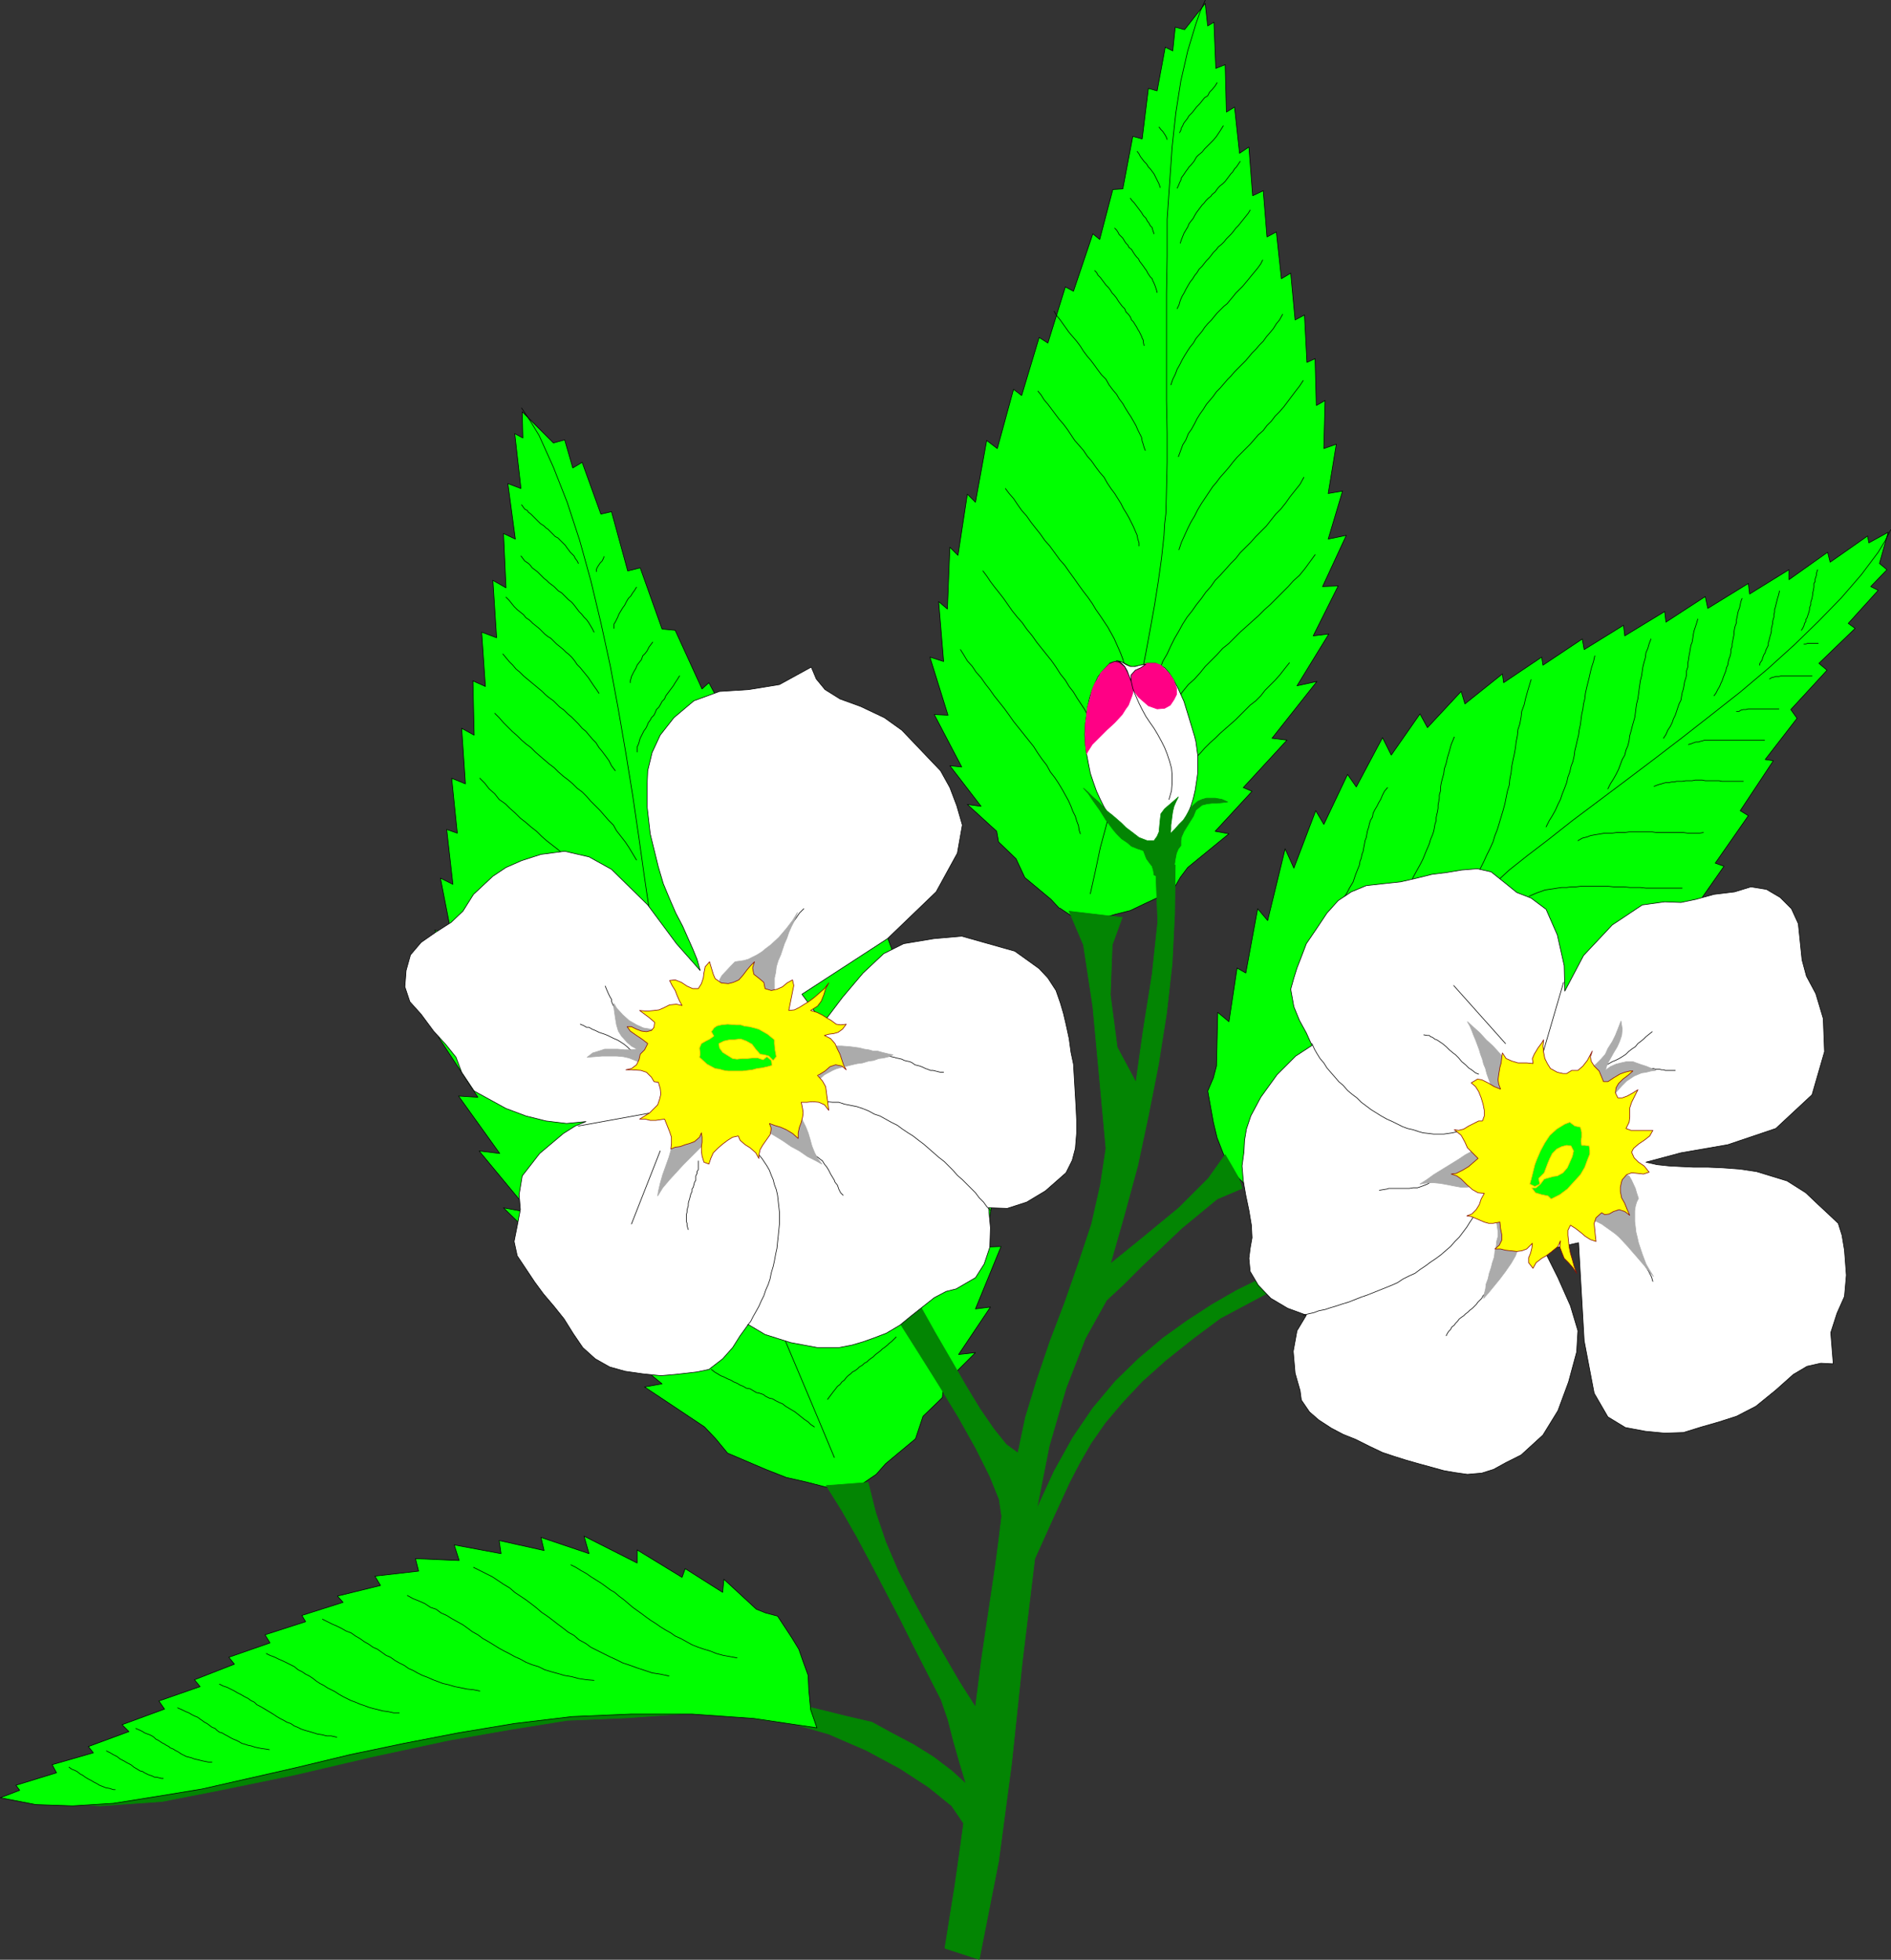 <?xml version="1.0" encoding="UTF-8" standalone="no"?>
<svg
   version="1.0"
   width="129.51mm"
   height="134.208mm"
   id="svg132"
   sodipodi:docname="Apple Blossom 1.wmf"
   xmlns:inkscape="http://www.inkscape.org/namespaces/inkscape"
   xmlns:sodipodi="http://sodipodi.sourceforge.net/DTD/sodipodi-0.dtd"
   xmlns="http://www.w3.org/2000/svg"
   xmlns:svg="http://www.w3.org/2000/svg">
  <rect width="100%" height="100%" fill="#333333" stroke="none"/>
  <sodipodi:namedview
     id="namedview132"
     pagecolor="#ffffff"
     bordercolor="#000000"
     borderopacity="0.25"
     inkscape:showpageshadow="2"
     inkscape:pageopacity="0.0"
     inkscape:pagecheckerboard="0"
     inkscape:deskcolor="#d1d1d1"
     inkscape:document-units="mm" />
  <defs
     id="defs1">
    <pattern
       id="WMFhbasepattern"
       patternUnits="userSpaceOnUse"
       width="6"
       height="6"
       x="0"
       y="0" />
  </defs>
  <path
     style="fill:#00ff00;fill-opacity:1;fill-rule:evenodd;stroke:none"
     d="m 226.805,381.605 2.424,-2.747 7.757,-6.464 1.939,-5.817 5.01,-4.848 0.323,-3.393 8.242,-8.241 -4.363,0.485 8.242,-12.281 -3.878,0.485 6.626,-16.159 -4.202,0.162 2.909,-17.775 -3.878,1.616 -1.293,-18.26 -2.747,2.262 -3.878,-18.583 -2.424,2.424 -5.818,-18.583 -2.262,2.424 -6.949,-18.745 -2.747,2.424 -8.565,-18.099 -2.424,1.939 -8.403,-17.614 -2.747,1.616 -8.242,-16.967 -2.747,1.131 -9.211,-17.291 -1.778,1.616 -6.949,-15.19 -3.394,-0.323 -5.656,-15.836 -3.232,0.808 -4.202,-15.351 -2.747,0.646 -4.848,-13.412 -2.424,1.454 -2.101,-7.272 -2.909,0.808 -8.08,-8.08 0.162,6.787 -2.101,-1.131 1.616,14.22 -3.394,-1.293 1.939,14.382 -3.07,-1.454 0.646,14.059 -3.394,-1.939 0.97,14.867 -3.878,-1.454 0.97,14.059 -3.232,-1.454 0.323,14.059 -3.232,-1.778 0.97,14.382 -3.555,-1.454 1.454,14.22 -2.747,-0.97 1.616,14.22 -3.232,-1.616 2.909,14.867 -4.363,-1.454 5.171,14.867 -5.333,-0.646 7.434,14.705 -6.302,-1.131 10.181,15.513 -5.01,-0.323 10.666,14.867 -5.333,-0.646 13.251,15.998 -6.949,-1.293 17.776,17.452 -5.01,0.485 16.968,14.543 -3.07,1.293 14.382,11.796 -4.525,0.808 15.514,10.342 2.909,3.07 3.07,3.717 9.858,4.201 5.333,2.101 5.01,1.131 5.656,1.454 5.171,-0.485 3.878,-0.485 z"
     id="path1" />
  <path
     style="fill:none;stroke:#000000;stroke-width:0.162px;stroke-linecap:round;stroke-linejoin:round;stroke-miterlimit:4;stroke-dasharray:none;stroke-opacity:1"
     d="m 226.805,381.605 2.424,-2.747 7.757,-6.464 1.939,-5.817 5.01,-4.848 0.323,-3.393 8.242,-8.241 -4.363,0.485 8.242,-12.281 -3.878,0.485 6.626,-16.159 -4.202,0.162 2.909,-17.775 -3.878,1.616 -1.293,-18.26 -2.747,2.262 -3.878,-18.583 -2.424,2.424 -5.818,-18.583 -2.262,2.424 -6.949,-18.745 -2.747,2.424 -8.565,-18.099 -2.424,1.939 -8.403,-17.614 -2.747,1.616 -8.242,-16.967 -2.747,1.131 -9.211,-17.291 -1.778,1.616 -6.949,-15.19 -3.394,-0.323 -5.656,-15.836 -3.232,0.808 -4.202,-15.351 -2.747,0.646 -4.848,-13.412 -2.424,1.454 -2.101,-7.272 -2.909,0.808 -8.08,-8.08 0.162,6.787 -2.101,-1.131 1.616,14.22 -3.394,-1.293 1.939,14.382 -3.07,-1.454 0.646,14.059 -3.394,-1.939 0.97,14.867 -3.878,-1.454 0.97,14.059 -3.232,-1.454 0.323,14.059 -3.232,-1.778 0.97,14.382 -3.555,-1.454 1.454,14.22 -2.747,-0.97 1.616,14.22 -3.232,-1.616 2.909,14.867 -4.363,-1.454 5.171,14.867 -5.333,-0.646 7.434,14.705 -6.302,-1.131 10.181,15.513 -5.01,-0.323 10.666,14.867 -5.333,-0.646 13.251,15.998 -6.949,-1.293 17.776,17.452 -5.01,0.485 16.968,14.543 -3.07,1.293 14.382,11.796 -4.525,0.808 15.514,10.342 2.909,3.07 3.07,3.717 9.858,4.201 5.333,2.101 5.01,1.131 5.656,1.454 5.171,-0.485 3.878,-0.485 3.555,-2.424 v 0"
     id="path2" />
  <path
     style="fill:none;stroke:#000000;stroke-width:0.162px;stroke-linecap:round;stroke-linejoin:round;stroke-miterlimit:4;stroke-dasharray:none;stroke-opacity:1"
     d="m 135.017,105.602 2.262,3.393 2.262,3.717 3.717,8.241 3.555,9.049 3.232,9.857 2.909,10.504 2.586,10.827 2.424,11.15 2.101,11.312 1.939,11.312 1.778,10.988 1.616,10.988 1.454,10.342 1.454,9.857 1.454,9.211 1.454,8.08 1.454,7.11 0.646,3.555 0.97,3.232 1.939,6.787 1.939,7.11 2.586,7.11 2.424,7.433 2.586,7.272 3.07,7.433 2.909,7.595 3.07,7.433 3.07,7.433 3.07,7.433 3.07,7.433 3.07,7.272 3.07,7.272 2.909,6.949 2.909,6.949"
     id="path3" />
  <path
     style="fill:none;stroke:#000000;stroke-width:0.162px;stroke-linecap:round;stroke-linejoin:round;stroke-miterlimit:4;stroke-dasharray:none;stroke-opacity:1"
     d="m 124.189,201.427 1.293,1.293 1.131,1.454 1.454,1.293 1.131,1.454 1.616,1.131 1.131,1.131 1.454,1.293 1.293,1.293 1.454,1.131 1.293,1.131 1.454,1.131 1.293,1.293 1.293,1.131 1.454,1.131 1.454,1.131 1.293,1.131 1.454,1.293 1.131,1.293 1.454,1.131 1.454,1.293 1.293,1.293 1.131,1.454 1.454,1.293 1.131,1.454 1.454,1.454 1.131,1.454 1.293,1.616 1.131,1.616 1.131,1.616 1.131,1.778 1.131,1.939 1.131,1.778"
     id="path4" />
  <path
     style="fill:none;stroke:#000000;stroke-width:0.162px;stroke-linecap:round;stroke-linejoin:round;stroke-miterlimit:4;stroke-dasharray:none;stroke-opacity:1"
     d="m 128.068,184.621 1.131,1.131 1.131,1.293 1.131,1.131 1.131,1.131 1.293,1.131 1.131,1.131 1.131,0.97 1.293,0.97 1.131,1.131 1.293,1.131 1.131,0.97 1.131,0.97 1.293,0.97 1.131,1.131 1.293,1.131 1.293,0.97 1.131,0.97 1.131,1.131 1.293,0.97 1.131,1.131 1.131,1.293 1.131,1.131 1.293,1.293 0.97,1.131 1.131,1.293 1.293,1.293 0.808,1.454 1.131,1.454 1.131,1.454 0.97,1.454 0.97,1.616 0.97,1.616"
     id="path5" />
  <path
     style="fill:none;stroke:#000000;stroke-width:0.162px;stroke-linecap:round;stroke-linejoin:round;stroke-miterlimit:4;stroke-dasharray:none;stroke-opacity:1"
     d="m 130.169,169.27 0.808,0.97 0.808,0.97 0.97,0.97 0.808,0.97 0.97,0.808 0.97,0.97 0.97,0.808 0.97,0.808 0.97,0.808 0.97,0.808 0.97,0.808 0.808,0.808 0.97,0.808 1.131,0.808 0.808,0.808 0.808,0.808 1.131,0.808 0.97,0.97 0.97,0.808 0.97,0.97 0.808,0.808 0.97,1.131 0.97,0.808 0.808,0.97 0.97,1.131 0.808,0.808 0.808,1.293 0.808,0.97 0.97,1.293 0.808,1.131 0.646,1.293 0.97,1.293"
     id="path6" />
  <path
     style="fill:none;stroke:#000000;stroke-width:0.162px;stroke-linecap:round;stroke-linejoin:round;stroke-miterlimit:4;stroke-dasharray:none;stroke-opacity:1"
     d="m 130.977,154.565 0.808,0.808 0.646,0.808 0.646,0.808 0.808,0.808 0.808,0.646 0.808,0.646 0.646,0.808 0.97,0.646 0.808,0.808 0.808,0.646 0.808,0.646 0.646,0.646 0.808,0.808 0.808,0.646 0.808,0.485 0.808,0.808 0.646,0.646 0.808,0.646 0.97,0.808 0.646,0.646 0.808,0.646 0.808,0.808 0.646,0.808 0.646,0.97 0.808,0.808 0.646,0.808 0.808,0.97 0.646,0.808 0.646,0.97 0.646,0.97 0.808,1.131 0.646,0.97"
     id="path7" />
  <path
     style="fill:none;stroke:#000000;stroke-width:0.162px;stroke-linecap:round;stroke-linejoin:round;stroke-miterlimit:4;stroke-dasharray:none;stroke-opacity:1"
     d="m 134.855,143.9 0.97,1.293 0.97,0.646 0.485,0.485 0.485,0.646 0.646,0.485 0.646,0.485 0.646,0.646 0.485,0.485 0.646,0.646 0.646,0.485 0.646,0.646 0.646,0.485 0.646,0.485 0.485,0.485 0.646,0.646 0.808,0.485 0.485,0.485 0.646,0.646 0.646,0.646 0.646,0.485 0.485,0.485 0.646,0.808 0.485,0.646 0.485,0.646 0.646,0.646 0.646,0.808 0.646,0.646 0.485,0.646 0.485,0.808 0.485,0.808 0.485,0.97"
     id="path8" />
  <path
     style="fill:none;stroke:#000000;stroke-width:0.162px;stroke-linecap:round;stroke-linejoin:round;stroke-miterlimit:4;stroke-dasharray:none;stroke-opacity:1"
     d="m 135.017,130.649 0.808,1.131 0.646,0.323 0.323,0.485 0.646,0.485 0.485,0.485 0.485,0.485 0.485,0.485 0.97,0.97 0.485,0.323 0.485,0.323 0.485,0.485 0.485,0.323 0.485,0.485 0.485,0.485 0.485,0.485 0.485,0.485 0.646,0.323 0.485,0.485 0.97,0.97 0.485,0.485 0.323,0.485 0.485,0.646 0.485,0.646 0.485,0.485 0.485,0.485 0.323,0.646 0.485,0.646 0.323,0.646"
     id="path9" />
  <path
     style="fill:none;stroke:#000000;stroke-width:0.162px;stroke-linecap:round;stroke-linejoin:round;stroke-miterlimit:4;stroke-dasharray:none;stroke-opacity:1"
     d="m 164.913,194.64 v -0.808 -0.485 l 0.323,-0.646 0.162,-0.485 0.162,-0.646 0.162,-0.485 0.323,-0.646 0.323,-0.646 0.323,-0.646 0.485,-0.646 0.323,-0.646 0.323,-0.808 0.485,-0.646 0.323,-0.646 0.646,-0.646 0.323,-0.646 0.323,-0.808 0.646,-0.646 0.485,-0.808 0.323,-0.646 0.646,-0.646 0.323,-0.808 0.485,-0.646 0.485,-0.646 0.485,-0.646 0.485,-0.646 0.485,-0.808 0.323,-0.485 0.323,-0.485 0.485,-0.808"
     id="path10" />
  <path
     style="fill:none;stroke:#000000;stroke-width:0.162px;stroke-linecap:round;stroke-linejoin:round;stroke-miterlimit:4;stroke-dasharray:none;stroke-opacity:1"
     d="m 163.135,176.703 v -0.485 l 0.162,-0.485 0.162,-0.646 0.323,-0.646 0.323,-0.646 0.485,-0.808 0.323,-0.808 0.485,-0.646 0.646,-0.808 0.323,-0.97 0.646,-0.646 0.485,-0.646 0.485,-0.97 0.485,-0.646 0.485,-0.646"
     id="path11" />
  <path
     style="fill:none;stroke:#000000;stroke-width:0.162px;stroke-linecap:round;stroke-linejoin:round;stroke-miterlimit:4;stroke-dasharray:none;stroke-opacity:1"
     d="m 158.933,162.645 v -0.485 -0.646 l 0.323,-0.485 0.323,-0.646 0.323,-0.646 0.323,-0.808 0.485,-0.808 0.485,-0.808 0.485,-0.646 0.485,-0.97 0.485,-0.808 0.646,-0.646 0.485,-0.808 0.485,-0.646 0.485,-0.808"
     id="path12" />
  <path
     style="fill:none;stroke:#000000;stroke-width:0.162px;stroke-linecap:round;stroke-linejoin:round;stroke-miterlimit:4;stroke-dasharray:none;stroke-opacity:1"
     d="m 154.409,147.94 v -0.646 l 0.323,-0.646 0.323,-0.485 0.323,-0.485 0.485,-0.485 0.323,-0.646 0.162,-0.485"
     id="path13" />
  <path
     style="fill:none;stroke:#000000;stroke-width:0.162px;stroke-linecap:round;stroke-linejoin:round;stroke-miterlimit:4;stroke-dasharray:none;stroke-opacity:1"
     d="m 184.143,354.457 0.808,0.646 0.808,0.485 0.808,0.485 0.808,0.323 0.97,0.485 0.808,0.323 0.808,0.485 0.808,0.323 0.808,0.485 0.808,0.323 0.808,0.485 0.97,0.162 0.808,0.485 0.808,0.485 0.808,0.162 0.97,0.323 0.646,0.485 0.97,0.485 0.808,0.162 0.808,0.485 0.97,0.485 0.808,0.323 0.808,0.646 0.808,0.485 0.808,0.485 0.808,0.485 0.808,0.646 0.808,0.646 0.808,0.646 0.97,0.646 0.646,0.646 0.97,0.646"
     id="path14" />
  <path
     style="fill:none;stroke:#000000;stroke-width:0.162px;stroke-linecap:round;stroke-linejoin:round;stroke-miterlimit:4;stroke-dasharray:none;stroke-opacity:1"
     d="m 231.977,346.054 -1.131,1.131 -0.646,0.485 -0.485,0.485 -0.808,0.646 -0.485,0.323 -0.485,0.485 -0.646,0.485 -0.646,0.485 -0.646,0.646 -0.485,0.323 -0.646,0.485 -0.485,0.485 -0.646,0.323 -0.485,0.485 -0.808,0.485 -0.485,0.485 -0.646,0.485 -0.646,0.323 -0.485,0.485 -0.646,0.485 -0.485,0.485 -0.485,0.646 -0.646,0.485 -0.485,0.646 -0.646,0.485 -0.485,0.646 -0.646,0.808 -0.485,0.646 -0.485,0.646 -0.485,0.646"
     id="path15" />
  <path
     style="fill:#00ff00;fill-opacity:1;fill-rule:evenodd;stroke:none"
     d="m 326.512,308.887 3.07,0.323 8.565,2.101 5.171,-0.97 6.141,0.97 2.586,-1.131 9.858,1.939 -2.262,-2.586 12.928,0.162 -2.101,-2.262 15.19,-2.747 -2.262,-2.424 14.706,-5.494 -3.07,-1.939 12.928,-8.403 -2.909,-0.646 12.282,-10.019 -2.909,-0.646 10.989,-11.473 -2.747,-0.485 10.666,-11.958 -3.232,-0.646 9.534,-12.766 -2.424,-0.646 9.05,-12.928 -2.262,-0.808 8.565,-12.281 -2.101,-1.293 8.565,-12.928 -2.101,-0.323 8.242,-10.665 -1.616,-2.262 9.373,-10.18 -2.101,-1.778 9.373,-9.049 -1.778,-1.293 7.757,-8.564 -1.939,-0.97 4.202,-4.363 -1.939,-1.616 2.262,-8.08 -5.01,2.747 -0.323,-1.778 -9.696,6.787 -0.646,-2.586 -10.019,7.11 v -2.586 l -10.181,6.302 -0.323,-2.747 -10.504,6.464 -0.646,-3.07 -10.181,6.625 -0.323,-2.747 -10.342,6.302 -0.323,-2.747 -10.181,6.302 -0.485,-2.747 -10.181,6.787 -0.323,-2.101 -9.858,6.625 -0.323,-2.262 -9.696,7.757 -0.97,-3.232 -8.726,9.372 -1.939,-3.555 -7.434,10.665 -2.262,-4.525 -6.787,12.766 -2.262,-3.232 -6.141,12.928 -2.101,-3.555 -5.656,14.867 -2.262,-5.009 -4.525,18.583 -2.586,-3.07 -3.07,16.644 -2.262,-1.293 -2.101,13.897 -2.909,-2.424 -0.323,13.897 -0.808,3.07 -1.454,3.393 1.454,8.08 0.97,4.04 1.454,3.717 1.616,4.04 2.909,3.07 2.262,2.262 z"
     id="path16" />
  <path
     style="fill:none;stroke:#000000;stroke-width:0.162px;stroke-linecap:round;stroke-linejoin:round;stroke-miterlimit:4;stroke-dasharray:none;stroke-opacity:1"
     d="m 326.512,308.887 3.07,0.323 8.565,2.101 5.171,-0.97 6.141,0.97 2.586,-1.131 9.858,1.939 -2.262,-2.586 12.928,0.162 -2.101,-2.262 15.19,-2.747 -2.262,-2.424 14.706,-5.494 -3.07,-1.939 12.928,-8.403 -2.909,-0.646 12.282,-10.019 -2.909,-0.646 10.989,-11.473 -2.747,-0.485 10.666,-11.958 -3.232,-0.646 9.534,-12.766 -2.424,-0.646 9.05,-12.928 -2.262,-0.808 8.565,-12.281 -2.101,-1.293 8.565,-12.928 -2.101,-0.323 8.242,-10.665 -1.616,-2.262 9.373,-10.18 -2.101,-1.778 9.373,-9.049 -1.778,-1.293 7.757,-8.564 -1.939,-0.97 4.202,-4.363 -1.939,-1.616 2.262,-8.08 -5.01,2.747 -0.323,-1.778 -9.696,6.787 -0.646,-2.586 -10.019,7.11 v -2.586 l -10.181,6.302 -0.323,-2.747 -10.504,6.464 -0.646,-3.07 -10.181,6.625 -0.323,-2.747 -10.342,6.302 -0.323,-2.747 -10.181,6.302 -0.485,-2.747 -10.181,6.787 -0.323,-2.101 -9.858,6.625 -0.323,-2.262 -9.696,7.757 -0.97,-3.232 -8.726,9.372 -1.939,-3.555 -7.434,10.665 -2.262,-4.525 -6.787,12.766 -2.262,-3.232 -6.141,12.928 -2.101,-3.555 -5.656,14.867 -2.262,-5.009 -4.525,18.583 -2.586,-3.07 -3.07,16.644 -2.262,-1.293 -2.101,13.897 -2.909,-2.424 -0.323,13.897 -0.808,3.07 -1.454,3.393 1.454,8.08 0.97,4.04 1.454,3.717 1.616,4.04 2.909,3.07 2.262,2.262 3.232,1.293 v 0"
     id="path17" />
  <path
     style="fill:none;stroke:#000000;stroke-width:0.162px;stroke-linecap:round;stroke-linejoin:round;stroke-miterlimit:4;stroke-dasharray:none;stroke-opacity:1"
     d="m 396.324,175.895 -0.485,1.616 -0.485,1.616 -0.485,1.778 -0.323,1.454 -0.646,1.778 -0.162,1.454 -0.323,1.778 -0.485,1.454 -0.162,1.616 -0.323,1.616 -0.162,1.454 -0.323,1.778 -0.323,1.454 -0.323,1.616 -0.162,1.616 -0.323,1.616 -0.162,1.616 -0.485,1.616 -0.323,1.616 -0.323,1.616 -0.485,1.778 -0.485,1.616 -0.485,1.616 -0.485,1.616 -0.646,1.616 -0.485,1.616 -0.808,1.778 -0.808,1.616 -0.808,1.778 -0.808,1.616 -0.97,1.778 -0.97,1.778"
     id="path18" />
  <path
     style="fill:none;stroke:#000000;stroke-width:0.162px;stroke-linecap:round;stroke-linejoin:round;stroke-miterlimit:4;stroke-dasharray:none;stroke-opacity:1"
     d="m 376.447,190.762 -0.808,1.939 -0.485,1.778 -0.485,1.616 -0.323,1.454 -0.485,1.454 -0.162,1.293 -0.323,1.131 -0.323,1.293 -0.162,0.97 v 0.97 l -0.323,1.131 v 0.808 l -0.162,0.97 -0.162,0.808 v 0.808 l -0.162,0.97 -0.162,0.646 -0.162,0.808 v 0.808 l -0.323,0.97 -0.162,0.97 -0.162,0.808 -0.323,0.97 -0.485,1.131 -0.323,1.131 -0.485,1.131 -0.485,1.131 -0.646,1.616 -0.646,1.293 -0.808,1.454 -0.97,1.778 -0.97,1.939"
     id="path19" />
  <path
     style="fill:none;stroke:#000000;stroke-width:0.162px;stroke-linecap:round;stroke-linejoin:round;stroke-miterlimit:4;stroke-dasharray:none;stroke-opacity:1"
     d="m 359.156,203.851 -0.808,0.97 -0.485,0.97 -0.485,1.131 -0.485,0.808 -0.485,0.97 -0.485,0.808 -0.485,0.97 -0.162,0.97 -0.485,0.808 -0.323,0.97 -0.162,0.808 -0.323,0.97 -0.162,0.808 -0.162,0.97 -0.323,0.808 -0.162,0.97 -0.162,0.808 -0.162,0.97 -0.323,0.808 -0.162,0.97 -0.323,0.808 -0.162,0.97 -0.323,0.808 -0.323,0.808 -0.323,0.808 -0.323,0.97 -0.323,0.97 -0.485,0.808 -0.485,0.808 -0.485,0.97 -0.485,0.808 -0.646,0.808"
     id="path20" />
  <path
     style="fill:none;stroke:#000000;stroke-width:0.162px;stroke-linecap:round;stroke-linejoin:round;stroke-miterlimit:4;stroke-dasharray:none;stroke-opacity:1"
     d="m 412.807,169.755 -0.323,1.454 -0.485,1.454 -0.323,1.293 -0.323,1.454 -0.323,1.293 -0.323,1.293 -0.323,1.454 -0.162,1.454 -0.323,1.293 -0.162,1.293 -0.323,1.454 -0.162,1.293 -0.162,1.293 -0.323,1.454 -0.162,1.293 -0.323,1.293 -0.323,1.454 -0.323,1.293 -0.162,1.293 -0.323,1.454 -0.485,1.293 -0.323,1.454 -0.485,1.293 -0.323,1.454 -0.485,1.293 -0.646,1.616 -0.485,1.454 -0.646,1.293 -0.646,1.454 -0.808,1.454 -0.808,1.293 -0.808,1.616"
     id="path21" />
  <path
     style="fill:none;stroke:#000000;stroke-width:0.162px;stroke-linecap:round;stroke-linejoin:round;stroke-miterlimit:4;stroke-dasharray:none;stroke-opacity:1"
     d="m 427.351,165.392 -0.485,1.293 -0.323,1.131 -0.485,1.131 -0.162,1.293 -0.323,1.131 -0.323,1.293 -0.162,1.131 -0.162,1.131 -0.323,1.293 -0.162,1.131 -0.162,1.131 -0.162,1.293 -0.162,1.131 -0.323,1.293 -0.162,1.131 -0.162,1.293 -0.162,1.131 -0.323,1.131 -0.323,1.131 -0.323,1.293 -0.323,1.131 -0.162,1.293 -0.323,1.293 -0.485,1.131 -0.323,1.293 -0.646,1.131 -0.485,1.293 -0.485,1.293 -0.646,1.293 -0.646,1.131 -0.808,1.293 -0.646,1.293"
     id="path22" />
  <path
     style="fill:none;stroke:#000000;stroke-width:0.162px;stroke-linecap:round;stroke-linejoin:round;stroke-miterlimit:4;stroke-dasharray:none;stroke-opacity:1"
     d="m 439.471,160.221 -0.323,1.131 -0.323,0.97 -0.323,0.97 -0.162,0.808 -0.162,1.131 -0.162,0.97 -0.323,0.808 -0.162,0.97 -0.162,0.97 -0.162,0.808 -0.162,1.131 -0.162,0.808 v 0.97 l -0.323,0.97 v 0.97 l -0.162,0.808 -0.323,0.97 -0.162,0.97 -0.162,0.97 -0.323,0.97 -0.162,0.97 -0.162,0.97 -0.485,0.97 -0.323,0.97 -0.323,0.97 -0.323,0.97 -0.485,0.97 -0.323,0.97 -0.485,0.97 -0.646,0.97 -0.485,1.131 -0.646,0.97"
     id="path23" />
  <path
     style="fill:none;stroke:#000000;stroke-width:0.162px;stroke-linecap:round;stroke-linejoin:round;stroke-miterlimit:4;stroke-dasharray:none;stroke-opacity:1"
     d="m 450.944,154.888 -0.323,0.808 -0.162,0.808 -0.162,0.808 -0.323,0.808 -0.162,0.646 -0.162,0.97 -0.162,0.646 v 0.808 l -0.323,0.808 -0.162,0.646 -0.162,0.97 v 0.646 l -0.162,0.808 -0.162,0.808 -0.162,0.808 v 0.646 l -0.323,0.808 v 0.808 l -0.162,0.808 -0.323,0.808 -0.162,0.646 -0.162,0.97 -0.323,0.646 -0.162,0.808 -0.323,0.808 -0.323,0.808 -0.323,0.97 -0.323,0.646 -0.323,0.808 -0.485,0.808 -0.485,0.97 -0.485,0.646"
     id="path24" />
  <path
     style="fill:none;stroke:#000000;stroke-width:0.162px;stroke-linecap:round;stroke-linejoin:round;stroke-miterlimit:4;stroke-dasharray:none;stroke-opacity:1"
     d="m 460.64,152.949 -0.323,1.293 -0.162,0.485 -0.162,0.646 -0.162,0.646 -0.162,0.646 -0.162,0.646 -0.162,0.485 v 0.646 l -0.162,0.646 v 0.646 l -0.162,0.485 -0.162,0.646 v 0.485 l -0.162,0.646 -0.162,0.646 v 0.646 l -0.162,0.808 -0.162,0.485 -0.162,0.646 -0.162,0.646 -0.162,0.485 v 0.646 l -0.323,0.646 -0.323,0.646 -0.162,0.646 -0.323,0.485 -0.323,0.808 -0.162,0.646 -0.485,0.646 -0.162,0.646"
     id="path25" />
  <path
     style="fill:none;stroke:#000000;stroke-width:0.162px;stroke-linecap:round;stroke-linejoin:round;stroke-miterlimit:4;stroke-dasharray:none;stroke-opacity:1"
     d="m 470.498,147.455 -0.323,0.97 v 0.485 l -0.162,0.485 -0.162,0.485 v 0.646 l -0.323,0.485 v 0.485 0.485 l -0.162,0.97 -0.162,0.485 v 0.485 l -0.162,0.97 -0.162,0.485 -0.162,0.485 v 0.646 l -0.323,0.808 v 0.485 l -0.162,0.646 -0.162,0.485 -0.162,0.485 -0.162,0.485 -0.323,0.485 v 0.485 l -0.323,0.485 -0.162,0.646 -0.323,0.646 -0.323,0.485"
     id="path26" />
  <path
     style="fill:none;stroke:#000000;stroke-width:0.162px;stroke-linecap:round;stroke-linejoin:round;stroke-miterlimit:4;stroke-dasharray:none;stroke-opacity:1"
     d="m 408.444,217.587 1.131,-0.646 0.646,-0.162 0.646,-0.162 0.808,-0.323 0.808,-0.162 0.97,-0.162 0.97,-0.162 0.97,-0.162 h 0.808 1.131 l 1.131,-0.162 h 0.97 1.131 l 1.131,-0.162 h 1.293 1.131 1.131 1.293 1.131 l 1.131,0.162 h 1.293 1.131 1.293 0.97 1.131 1.131 l 1.131,0.162 h 1.131 0.97 0.97 l 0.97,-0.162"
     id="path27" />
  <path
     style="fill:none;stroke:#000000;stroke-width:0.162px;stroke-linecap:round;stroke-linejoin:round;stroke-miterlimit:4;stroke-dasharray:none;stroke-opacity:1"
     d="m 395.839,231.969 1.454,-0.646 0.808,-0.323 0.97,-0.323 0.808,-0.323 1.131,-0.162 1.131,-0.162 0.97,-0.162 1.131,-0.162 h 1.293 l 1.131,-0.162 h 1.293 l 1.293,-0.162 h 1.293 1.454 1.293 1.293 1.616 l 1.454,0.162 h 1.454 1.293 l 1.454,0.162 h 1.454 1.293 l 1.454,0.162 h 1.454 1.293 1.454 1.293 1.454 1.131 1.293"
     id="path28" />
  <path
     style="fill:none;stroke:#000000;stroke-width:0.162px;stroke-linecap:round;stroke-linejoin:round;stroke-miterlimit:4;stroke-dasharray:none;stroke-opacity:1"
     d="m 428.159,203.528 0.808,-0.323 0.485,-0.162 0.646,-0.162 0.485,-0.162 0.646,-0.162 h 0.808 l 0.646,-0.162 h 0.646 l 0.646,-0.162 h 0.808 0.646 l 0.97,-0.162 h 0.808 0.808 l 0.808,-0.162 h 0.808 0.97 l 0.808,0.162 h 0.97 0.808 0.808 0.97 l 0.808,0.162 h 0.808 0.808 0.808 0.808 0.808 0.808 0.646"
     id="path29" />
  <path
     style="fill:none;stroke:#000000;stroke-width:0.162px;stroke-linecap:round;stroke-linejoin:round;stroke-miterlimit:4;stroke-dasharray:none;stroke-opacity:1"
     d="m 437.047,192.701 0.646,-0.162 0.808,-0.323 0.485,-0.162 h 0.646 l 0.485,-0.162 0.646,-0.162 0.485,-0.162 h 0.646 0.646 0.808 0.646 0.646 0.808 0.646 0.808 0.646 0.808 0.646 0.97 0.646 0.646 0.808 0.808 0.646 0.808 0.485 0.646 0.808 0.485"
     id="path30" />
  <path
     style="fill:none;stroke:#000000;stroke-width:0.162px;stroke-linecap:round;stroke-linejoin:round;stroke-miterlimit:4;stroke-dasharray:none;stroke-opacity:1"
     d="m 449.49,184.137 h 0.646 l 0.485,-0.323 0.646,-0.162 h 0.646 l 0.646,-0.162 h 0.808 0.808 0.808 0.808 0.808 0.808 0.808 0.808 0.808 0.646"
     id="path31" />
  <path
     style="fill:none;stroke:#000000;stroke-width:0.162px;stroke-linecap:round;stroke-linejoin:round;stroke-miterlimit:4;stroke-dasharray:none;stroke-opacity:1"
     d="m 458.055,175.734 0.485,-0.323 0.646,-0.162 0.485,-0.162 h 0.808 l 0.646,-0.162 h 0.808 0.646 0.808 0.808 0.97 0.646 0.97 0.646 0.97 0.646"
     id="path32" />
  <path
     style="fill:none;stroke:#000000;stroke-width:0.162px;stroke-linecap:round;stroke-linejoin:round;stroke-miterlimit:4;stroke-dasharray:none;stroke-opacity:1"
     d="m 466.943,166.684 h 0.485 l 0.485,-0.162 h 0.485 0.646 0.485 0.646 0.485"
     id="path33" />
  <path
     style="fill:none;stroke:#000000;stroke-width:0.162px;stroke-linecap:round;stroke-linejoin:round;stroke-miterlimit:4;stroke-dasharray:none;stroke-opacity:1"
     d="m 489.405,137.113 -1.454,2.909 -1.778,2.909 -4.363,5.817 -5.171,5.979 -5.818,5.979 -6.302,6.141 -6.787,6.141 -7.272,6.141 -7.595,5.979 -7.434,5.817 -7.595,5.817 -7.272,5.494 -7.11,5.333 -6.464,4.848 -6.141,4.848 -5.494,4.201 -4.686,3.717 -2.101,1.939 -2.101,1.939"
     id="path34" />
  <path
     style="fill:#00ff00;fill-opacity:1;fill-rule:evenodd;stroke:none"
     d="m 274.154,235.039 -2.101,-2.262 -6.787,-5.656 -2.262,-4.848 -4.525,-4.363 -0.485,-2.747 -7.595,-6.949 3.555,0.485 -8.08,-10.504 3.07,0.323 -7.11,-13.574 3.555,0.162 -4.686,-15.028 3.555,1.131 -1.293,-15.513 2.262,1.939 0.646,-15.998 2.101,2.101 2.424,-15.836 2.101,2.101 2.909,-15.998 2.747,2.101 4.202,-15.351 2.101,1.616 4.525,-15.028 2.262,1.454 4.525,-14.543 2.101,1.131 5.01,-14.867 1.778,1.454 3.394,-12.928 2.586,-0.162 2.586,-13.574 2.424,0.646 1.616,-13.089 2.262,0.646 2.101,-11.312 1.939,0.97 0.646,-6.141 2.424,0.646 5.333,-6.787 0.646,5.817 1.616,-0.97 0.485,11.958 2.424,-0.97 0.323,12.281 2.101,-1.293 1.293,11.958 2.424,-1.616 0.97,12.604 2.747,-1.293 0.97,11.958 2.424,-1.293 1.293,12.12 2.424,-1.454 1.131,12.12 2.424,-1.293 0.646,12.281 2.101,-0.97 0.323,12.12 2.262,-1.293 -0.323,12.443 3.232,-1.131 -2.101,12.766 3.717,-0.646 -3.717,12.443 4.686,-0.97 -6.141,13.251 4.04,-0.162 -6.464,12.928 4.04,-0.485 -8.242,13.412 5.171,-1.131 -11.635,14.705 3.878,0.485 -11.312,12.281 2.262,0.97 -9.534,10.342 3.555,0.646 -10.666,8.726 -1.939,2.586 -1.939,3.393 -7.272,3.393 -3.717,1.778 -3.878,0.97 -4.363,1.293 -3.878,-0.485 -3.232,-0.485 -2.909,-1.939 v 0 z"
     id="path35" />
  <path
     style="fill:none;stroke:#000000;stroke-width:0.162px;stroke-linecap:round;stroke-linejoin:round;stroke-miterlimit:4;stroke-dasharray:none;stroke-opacity:1"
     d="m 274.154,235.039 -2.101,-2.262 -6.787,-5.656 -2.262,-4.848 -4.525,-4.363 -0.485,-2.747 -7.595,-6.949 3.555,0.485 -8.08,-10.504 3.07,0.323 -7.11,-13.574 3.555,0.162 -4.686,-15.028 3.555,1.131 -1.293,-15.513 2.262,1.939 0.646,-15.998 2.101,2.101 2.424,-15.836 2.101,2.101 2.909,-15.998 2.747,2.101 4.202,-15.351 2.101,1.616 4.525,-15.028 2.262,1.454 4.525,-14.543 2.101,1.131 5.01,-14.867 1.778,1.454 3.394,-12.928 2.586,-0.162 2.586,-13.574 2.424,0.646 1.616,-13.089 2.262,0.646 2.101,-11.312 1.939,0.97 0.646,-6.141 2.424,0.646 5.333,-6.787 0.646,5.817 1.616,-0.97 0.485,11.958 2.424,-0.97 0.323,12.281 2.101,-1.293 1.293,11.958 2.424,-1.616 0.97,12.604 2.747,-1.293 0.97,11.958 2.424,-1.293 1.293,12.12 2.424,-1.454 1.131,12.12 2.424,-1.293 0.646,12.281 2.101,-0.97 0.323,12.12 2.262,-1.293 -0.323,12.443 3.232,-1.131 -2.101,12.766 3.717,-0.646 -3.717,12.443 4.686,-0.97 -6.141,13.251 4.04,-0.162 -6.464,12.928 4.04,-0.485 -8.242,13.412 5.171,-1.131 -11.635,14.705 3.878,0.485 -11.312,12.281 2.262,0.97 -9.534,10.342 3.555,0.646 -10.666,8.726 -1.939,2.586 -1.939,3.393 -7.272,3.393 -3.717,1.778 -3.878,0.97 -4.363,1.293 -3.878,-0.485 -3.232,-0.485 -2.909,-1.939 v 0"
     id="path36" />
  <path
     style="fill:none;stroke:#000000;stroke-width:0.162px;stroke-linecap:round;stroke-linejoin:round;stroke-miterlimit:4;stroke-dasharray:none;stroke-opacity:1"
     d="m 311.968,0.081 -1.293,2.909 -1.131,3.232 -2.101,6.949 -1.778,7.757 -1.293,8.241 -0.97,8.888 -0.646,9.372 -0.646,9.372 v 9.534 l -0.162,9.696 v 9.534 9.211 8.888 l 0.162,8.403 v 7.595 l -0.162,7.11 -0.162,6.141 -0.323,2.747 -0.162,2.909 -0.646,5.979 -0.808,5.817 -0.97,6.141 -1.131,6.302 -1.131,6.141 -1.293,6.464 -1.454,6.302 -1.454,6.464 -1.616,6.302 -1.293,6.464 -1.616,6.302 -1.454,6.141 -1.616,5.979 -1.293,6.141 -1.293,5.817"
     id="path37" />
  <path
     style="fill:none;stroke:#000000;stroke-width:0.162px;stroke-linecap:round;stroke-linejoin:round;stroke-miterlimit:4;stroke-dasharray:none;stroke-opacity:1"
     d="m 337.34,98.492 -0.97,1.454 -1.131,1.454 -0.97,1.293 -0.97,1.293 -0.97,1.293 -1.131,1.293 -1.131,1.131 -0.97,1.293 -1.131,1.131 -0.97,1.293 -1.293,1.131 -0.97,1.131 -1.131,1.293 -1.131,1.131 -1.131,1.131 -1.131,1.131 -0.97,1.131 -1.131,1.454 -0.97,1.131 -1.293,1.454 -0.97,1.293 -0.97,1.131 -0.97,1.454 -0.97,1.454 -0.97,1.454 -0.97,1.616 -0.808,1.616 -0.97,1.616 -0.808,1.616 -0.808,1.778 -0.808,1.778 -0.646,1.939"
     id="path38" />
  <path
     style="fill:none;stroke:#000000;stroke-width:0.162px;stroke-linecap:round;stroke-linejoin:round;stroke-miterlimit:4;stroke-dasharray:none;stroke-opacity:1"
     d="m 337.501,123.539 -0.97,1.778 -1.293,1.616 -1.293,1.616 -1.131,1.616 -1.293,1.616 -1.293,1.293 -1.293,1.616 -1.131,1.454 -1.293,1.293 -1.454,1.454 -1.293,1.454 -1.293,1.293 -1.454,1.454 -1.131,1.454 -1.293,1.293 -1.293,1.454 -1.454,1.616 -1.293,1.293 -1.131,1.616 -1.293,1.454 -1.131,1.616 -1.293,1.616 -1.131,1.616 -1.293,1.616 -1.131,1.778 -0.97,1.778 -1.131,1.939 -0.97,1.939 -0.97,2.101 -1.131,1.939 -0.808,2.262 -0.97,2.262"
     id="path39" />
  <path
     style="fill:none;stroke:#000000;stroke-width:0.162px;stroke-linecap:round;stroke-linejoin:round;stroke-miterlimit:4;stroke-dasharray:none;stroke-opacity:1"
     d="m 340.41,143.577 -1.293,1.778 -1.293,1.778 -1.454,1.778 -1.616,1.454 -1.293,1.454 -1.616,1.616 -1.454,1.454 -1.616,1.616 -1.454,1.293 -1.616,1.616 -1.454,1.293 -1.616,1.454 -1.616,1.454 -1.454,1.454 -1.454,1.454 -1.616,1.293 -1.454,1.616 -1.454,1.454 -1.616,1.616 -1.293,1.616 -1.454,1.616 -1.616,1.454 -1.454,1.778 -1.293,1.778 -1.454,1.778 -1.293,1.939 -1.293,1.939 -1.293,2.101 -1.293,2.101 -1.131,2.101 -1.131,2.424 -1.131,2.262"
     id="path40" />
  <path
     style="fill:none;stroke:#000000;stroke-width:0.162px;stroke-linecap:round;stroke-linejoin:round;stroke-miterlimit:4;stroke-dasharray:none;stroke-opacity:1"
     d="m 333.784,171.532 -1.293,1.616 -1.131,1.454 -1.293,1.454 -1.293,1.293 -1.293,1.293 -1.131,1.454 -1.293,1.293 -1.454,1.131 -1.131,1.131 -1.454,1.454 -1.131,1.131 -1.454,1.293 -1.293,1.131 -1.293,1.131 -1.293,1.293 -1.293,1.131 -1.454,1.454 -1.131,1.293 -1.293,1.293 -1.293,1.293 -1.293,1.454 -1.131,1.454 -1.293,1.454 -1.131,1.454 -1.131,1.454 -1.131,1.616 -1.293,1.778 -0.97,1.616 -1.131,1.939 -0.97,1.778 -0.97,1.939 -0.97,2.101"
     id="path41" />
  <path
     style="fill:none;stroke:#000000;stroke-width:0.162px;stroke-linecap:round;stroke-linejoin:round;stroke-miterlimit:4;stroke-dasharray:none;stroke-opacity:1"
     d="m 332.007,81.363 -0.808,1.454 -0.808,0.97 -0.808,1.293 -0.808,0.97 -0.97,1.131 -0.808,1.131 -0.97,0.97 -0.97,1.131 -0.97,0.97 -0.808,0.97 -0.808,0.97 -1.131,1.131 -0.808,0.808 -0.97,0.97 -0.97,1.131 -0.808,0.808 -0.97,1.131 -0.97,1.131 -0.97,0.97 -0.808,1.131 -0.808,0.97 -0.97,1.131 -0.808,1.293 -0.808,1.131 -0.808,1.293 -0.646,1.293 -0.808,1.454 -0.808,1.131 -0.646,1.616 -0.808,1.293 -0.646,1.778 -0.485,1.293"
     id="path42" />
  <path
     style="fill:none;stroke:#000000;stroke-width:0.162px;stroke-linecap:round;stroke-linejoin:round;stroke-miterlimit:4;stroke-dasharray:none;stroke-opacity:1"
     d="m 326.836,67.304 -0.485,0.97 -0.808,1.131 -0.808,0.97 -0.808,0.97 -0.646,0.808 -0.808,0.97 -0.808,0.97 -0.808,0.808 -0.97,0.97 -0.646,0.808 -0.808,0.97 -0.808,0.97 -0.808,0.646 -0.97,0.97 -0.808,0.808 -0.808,0.97 -0.646,0.808 -0.97,0.97 -0.808,0.97 -0.646,0.97 -0.808,0.97 -0.808,0.97 -0.646,1.131 -0.808,0.97 -0.646,0.97 -0.808,1.293 -0.646,1.131 -0.646,1.293 -0.646,1.131 -0.485,1.293 -0.646,1.293 -0.485,1.454"
     id="path43" />
  <path
     style="fill:none;stroke:#000000;stroke-width:0.162px;stroke-linecap:round;stroke-linejoin:round;stroke-miterlimit:4;stroke-dasharray:none;stroke-opacity:1"
     d="m 323.604,54.376 -0.485,0.808 -0.646,0.808 -0.646,0.808 -0.646,0.808 -0.646,0.808 -0.646,0.646 -0.485,0.646 -0.646,0.808 -0.646,0.646 -0.646,0.646 -0.646,0.808 -0.646,0.646 -0.808,0.646 -0.485,0.646 -0.808,0.808 -0.485,0.646 -0.646,0.808 -0.646,0.646 -0.646,0.808 -0.485,0.646 -0.808,0.808 -0.485,0.808 -0.646,0.808 -0.485,0.808 -0.646,0.808 -0.485,0.808 -0.646,1.131 -0.485,0.97 -0.485,0.808 -0.485,1.131 -0.323,1.131 -0.485,0.97"
     id="path44" />
  <path
     style="fill:none;stroke:#000000;stroke-width:0.162px;stroke-linecap:round;stroke-linejoin:round;stroke-miterlimit:4;stroke-dasharray:none;stroke-opacity:1"
     d="m 321.018,41.772 -0.97,1.454 -0.485,0.485 -0.485,0.808 -0.485,0.485 -0.485,0.646 -0.485,0.646 -0.485,0.646 -0.646,0.646 -0.646,0.485 -0.485,0.485 -0.485,0.646 -0.323,0.485 -0.808,0.646 -0.323,0.485 -0.646,0.485 -0.646,0.646 -0.485,0.646 -0.485,0.485 -0.485,0.646 -0.485,0.646 -0.485,0.646 -0.485,0.808 -0.323,0.646 -0.646,0.808 -0.485,0.646 -0.323,0.808 -0.485,0.808 -0.485,0.808 -0.323,0.808 -0.323,0.808 -0.323,0.97"
     id="path45" />
  <path
     style="fill:none;stroke:#000000;stroke-width:0.162px;stroke-linecap:round;stroke-linejoin:round;stroke-miterlimit:4;stroke-dasharray:none;stroke-opacity:1"
     d="m 316.655,32.561 -0.808,1.293 -0.323,0.485 -0.323,0.485 -0.323,0.485 -0.808,0.97 -0.97,0.97 -0.808,0.808 -0.485,0.485 -0.646,0.808 -0.97,0.808 -0.485,0.485 -0.646,1.131 -0.808,0.97 -0.485,0.485 -0.323,0.485 -0.485,0.646 -0.323,0.485 -0.323,0.485 -0.485,0.646 -0.162,0.646 -0.323,0.646 -0.323,0.808 -0.323,0.646"
     id="path46" />
  <path
     style="fill:none;stroke:#000000;stroke-width:0.162px;stroke-linecap:round;stroke-linejoin:round;stroke-miterlimit:4;stroke-dasharray:none;stroke-opacity:1"
     d="m 315.039,21.411 -0.485,0.808 -0.808,0.97 -0.646,0.646 -0.485,0.97 -0.808,0.485 -0.646,0.808 -0.646,0.808 -0.808,0.808 -0.485,0.646 -0.646,0.808 -0.808,0.808 -0.485,0.808 -0.646,0.808 -0.323,0.485 -0.162,0.485 -0.323,0.485 -0.162,0.646 -0.323,0.646"
     id="path47" />
  <path
     style="fill:none;stroke:#000000;stroke-width:0.162px;stroke-linecap:round;stroke-linejoin:round;stroke-miterlimit:4;stroke-dasharray:none;stroke-opacity:1"
     d="m 294.839,141.314 v -0.808 l -0.323,-0.97 -0.162,-0.97 -0.485,-1.131 -0.485,-1.131 -0.485,-0.97 -0.646,-1.293 -0.646,-1.131 -0.808,-1.293 -0.646,-1.293 -0.808,-1.293 -0.808,-1.293 -0.97,-1.293 -0.97,-1.454 -0.808,-1.454 -1.131,-1.293 -0.97,-1.293 -1.131,-1.616 -1.131,-1.293 -0.97,-1.454 -1.131,-1.293 -1.131,-1.293 -0.97,-1.454 -0.97,-1.454 -0.97,-1.293 -1.131,-1.293 -0.97,-1.293 -0.97,-1.293 -0.97,-1.293 -0.97,-1.131 -0.808,-1.293 -0.808,-0.97"
     id="path48" />
  <path
     style="fill:none;stroke:#000000;stroke-width:0.162px;stroke-linecap:round;stroke-linejoin:round;stroke-miterlimit:4;stroke-dasharray:none;stroke-opacity:1"
     d="m 291.445,173.956 -0.323,-0.97 -0.162,-1.293 -0.323,-1.131 -0.485,-1.293 -0.485,-1.131 -0.646,-1.454 -0.646,-1.454 -0.808,-1.454 -0.808,-1.454 -0.97,-1.454 -0.97,-1.454 -1.131,-1.616 -0.97,-1.616 -1.131,-1.616 -1.131,-1.454 -1.293,-1.778 -1.131,-1.616 -1.293,-1.778 -1.131,-1.616 -1.293,-1.454 -1.293,-1.778 -1.293,-1.778 -1.293,-1.454 -1.131,-1.616 -1.293,-1.616 -1.131,-1.454 -1.131,-1.616 -1.293,-1.454 -1.131,-1.616 -0.97,-1.454 -1.131,-1.293 -0.97,-1.293"
     id="path49" />
  <path
     style="fill:none;stroke:#000000;stroke-width:0.162px;stroke-linecap:round;stroke-linejoin:round;stroke-miterlimit:4;stroke-dasharray:none;stroke-opacity:1"
     d="m 285.466,195.287 -0.162,-0.97 -0.323,-1.131 -0.323,-1.131 -0.485,-1.454 -0.485,-1.131 -0.646,-1.454 -0.646,-1.293 -0.808,-1.454 -0.808,-1.616 -0.97,-1.454 -0.97,-1.454 -0.97,-1.616 -1.131,-1.454 -0.97,-1.616 -1.293,-1.616 -1.131,-1.778 -1.131,-1.616 -1.293,-1.616 -1.293,-1.616 -1.293,-1.616 -1.131,-1.616 -1.454,-1.778 -1.131,-1.616 -1.293,-1.454 -1.293,-1.616 -1.131,-1.616 -1.131,-1.616 -1.131,-1.454 -1.293,-1.616 -0.97,-1.293 -0.97,-1.454 -0.97,-1.293"
     id="path50" />
  <path
     style="fill:none;stroke:#000000;stroke-width:0.162px;stroke-linecap:round;stroke-linejoin:round;stroke-miterlimit:4;stroke-dasharray:none;stroke-opacity:1"
     d="m 279.648,215.809 -0.323,-0.97 -0.162,-1.131 -0.485,-1.293 -0.323,-1.131 -0.646,-1.293 -0.485,-1.293 -0.646,-1.454 -0.808,-1.454 -0.808,-1.454 -0.97,-1.616 -0.97,-1.454 -1.131,-1.454 -0.97,-1.778 -1.131,-1.454 -1.131,-1.616 -1.131,-1.778 -1.293,-1.616 -1.293,-1.616 -1.293,-1.616 -1.293,-1.616 -1.131,-1.616 -1.293,-1.778 -1.293,-1.616 -1.293,-1.616 -1.131,-1.616 -1.131,-1.454 -1.131,-1.616 -1.293,-1.454 -0.97,-1.454 -1.293,-1.454 -0.97,-1.616 -0.808,-1.293"
     id="path51" />
  <path
     style="fill:none;stroke:#000000;stroke-width:0.162px;stroke-linecap:round;stroke-linejoin:round;stroke-miterlimit:4;stroke-dasharray:none;stroke-opacity:1"
     d="m 296.455,116.59 -0.323,-0.808 -0.162,-0.646 -0.323,-0.97 -0.162,-0.97 -0.485,-0.97 -0.485,-0.97 -0.485,-1.131 -0.646,-1.131 -0.646,-1.131 -0.646,-0.97 -0.808,-1.293 -0.646,-1.131 -0.97,-1.293 -0.646,-1.131 -0.97,-1.131 -0.97,-1.293 -0.808,-1.454 -1.131,-1.131 -0.97,-1.293 -0.808,-1.131 -0.97,-1.293 -0.97,-1.131 -0.97,-1.293 -0.808,-1.293 -0.97,-1.293 -0.97,-1.131 -0.97,-1.131 -0.808,-1.131 -0.808,-1.131 -0.808,-1.131 -0.808,-0.97 -0.646,-1.131"
     id="path52" />
  <path
     style="fill:none;stroke:#000000;stroke-width:0.162px;stroke-linecap:round;stroke-linejoin:round;stroke-miterlimit:4;stroke-dasharray:none;stroke-opacity:1"
     d="m 296.132,89.442 -0.162,-0.808 v -0.485 l -0.323,-0.646 -0.162,-0.485 -0.323,-0.646 -0.323,-0.646 -0.323,-0.485 -0.323,-0.646 -0.323,-0.485 -0.485,-0.808 -0.485,-0.485 -0.323,-0.808 -0.485,-0.646 -0.646,-0.646 -0.323,-0.808 -0.646,-0.646 -0.485,-0.646 -0.485,-0.646 -0.485,-0.808 -0.646,-0.808 -0.485,-0.485 -0.485,-0.808 -0.485,-0.646 -0.646,-0.646 -0.485,-0.646 -0.485,-0.646 -0.485,-0.646 -0.646,-0.646 -0.323,-0.646 -0.485,-0.485"
     id="path53" />
  <path
     style="fill:none;stroke:#000000;stroke-width:0.162px;stroke-linecap:round;stroke-linejoin:round;stroke-miterlimit:4;stroke-dasharray:none;stroke-opacity:1"
     d="m 299.525,75.707 -0.162,-0.646 -0.323,-0.97 -0.323,-0.808 -0.323,-0.646 -0.162,-0.485 -0.485,-0.485 -0.323,-0.485 -0.323,-0.485 -0.323,-0.646 -0.485,-0.646 -0.323,-0.485 -0.485,-0.646 -0.485,-0.646 -0.323,-0.646 -0.485,-0.485 -0.485,-0.646 -0.323,-0.485 -0.485,-0.808 -0.646,-0.485 -0.323,-0.646 -0.485,-0.485 -0.323,-0.485 -0.485,-0.808 -0.485,-0.485 -0.485,-0.485 -0.323,-0.646 -0.323,-0.485 -0.485,-0.485"
     id="path54" />
  <path
     style="fill:none;stroke:#000000;stroke-width:0.162px;stroke-linecap:round;stroke-linejoin:round;stroke-miterlimit:4;stroke-dasharray:none;stroke-opacity:1"
     d="m 298.717,60.517 -0.162,-0.485 -0.162,-0.485 -0.162,-0.646 -0.485,-0.485 -0.323,-0.646 -0.485,-0.646 -0.323,-0.646 -0.646,-0.646 -0.485,-0.808 -0.485,-0.646 -0.485,-0.646 -0.485,-0.646 -0.485,-0.646 -0.485,-0.485 -0.485,-0.646"
     id="path55" />
  <path
     style="fill:none;stroke:#000000;stroke-width:0.162px;stroke-linecap:round;stroke-linejoin:round;stroke-miterlimit:4;stroke-dasharray:none;stroke-opacity:1"
     d="m 300.333,48.559 -0.162,-0.485 -0.162,-0.485 -0.323,-0.646 -0.323,-0.646 -0.323,-0.646 -0.323,-0.646 -0.485,-0.646 -0.485,-0.646 -0.485,-0.485 -0.485,-0.808 -0.646,-0.646 -0.485,-0.646 -0.485,-0.646 -0.323,-0.646 -0.485,-0.646"
     id="path56" />
  <path
     style="fill:none;stroke:#000000;stroke-width:0.162px;stroke-linecap:round;stroke-linejoin:round;stroke-miterlimit:4;stroke-dasharray:none;stroke-opacity:1"
     d="m 302.111,36.116 -0.162,-0.485 -0.323,-0.646 -0.323,-0.485 -0.323,-0.485 -0.485,-0.485 -0.485,-0.646"
     id="path57" />
  <path
     style="fill:#038503;fill-opacity:1;fill-rule:evenodd;stroke:none"
     d="m 253.469,507.164 5.01,-25.37 3.394,-25.532 2.747,-26.178 3.232,-26.663 4.363,-9.696 4.525,-9.857 2.586,-5.009 3.07,-5.333 3.717,-5.333 4.525,-5.333 5.01,-5.333 6.141,-5.494 7.11,-5.656 6.949,-5.171 12.12,-6.464 -1.131,-4.04 -6.626,3.232 -6.464,3.717 -6.464,4.201 -6.302,4.525 -6.302,5.333 -5.979,5.817 -5.818,6.949 -5.171,7.595 -4.848,8.726 -4.525,9.857 3.232,-16.321 4.363,-15.028 5.01,-12.928 5.494,-9.857 4.363,-4.04 4.848,-4.848 10.181,-9.696 9.211,-7.595 6.464,-2.747 -0.808,-2.586 -1.939,-3.393 -1.616,-2.747 -4.363,6.141 -7.595,7.595 -9.211,7.595 -8.565,6.949 3.555,-12.443 3.555,-13.089 2.747,-12.928 2.586,-13.089 2.101,-13.251 1.454,-12.928 0.646,-12.928 0.162,-12.604 -5.01,2.424 0.485,12.281 -1.454,13.574 -2.262,14.22 -1.939,13.736 -4.848,-9.049 -1.778,-13.574 0.485,-12.928 2.586,-7.11 -13.736,-1.616 3.717,8.726 2.424,15.998 1.778,19.068 1.616,17.614 -1.454,9.534 -2.262,10.019 -3.394,10.18 -3.555,10.18 -3.878,10.18 -3.394,10.019 -2.909,9.534 -1.939,9.211 -3.07,-2.262 -3.232,-4.04 -3.555,-5.171 -3.717,-6.141 -3.717,-6.464 -4.04,-6.949 -3.717,-6.625 -3.878,-5.979 -2.909,1.454 -3.07,1.454 4.363,7.11 5.01,7.918 5.171,8.241 5.01,8.241 4.525,8.08 3.555,7.11 2.424,5.979 0.646,4.363 -0.808,6.625 -0.808,6.141 -1.778,11.958 -1.778,11.958 -1.616,12.766 -4.202,-6.625 -4.04,-6.949 -4.202,-7.272 -3.878,-7.11 -3.717,-7.272 -3.232,-7.595 -2.586,-7.595 -1.939,-7.757 -10.827,0.808 4.04,6.464 3.878,6.787 3.717,6.949 3.717,7.11 3.717,7.11 3.555,7.11 3.555,6.949 3.555,6.949 1.778,5.171 1.454,5.656 1.616,5.656 1.616,5.333 -3.717,-3.393 -4.686,-3.555 -5.171,-3.232 -5.818,-3.07 -5.01,-2.747 -6.949,-1.616 -5.171,-1.293 -6.787,-1.616 -24.402,-1.293 -14.867,0.646 -21.331,1.778 -17.776,2.262 -17.938,3.07 -6.302,1.616 -5.818,1.131 -21.17,4.201 -23.109,5.817 -20.2,3.393 -20.685,2.424 12.605,1.131 16.16,-1.131 14.867,-2.909 19.715,-4.04 20.038,-4.686 19.554,-4.201 15.675,-2.747 15.029,-2.424 15.514,-0.646 15.514,-1.131 15.675,1.131 12.605,1.778 8.403,2.424 9.696,4.201 8.726,4.686 7.434,4.848 5.979,4.848 3.07,4.525 -1.131,8.241 -1.131,7.918 -1.293,8.08 -1.293,8.08 8.888,2.909 z"
     id="path58" />
  <path
     style="fill:none;stroke:#038503;stroke-width:0.162px;stroke-linecap:round;stroke-linejoin:round;stroke-miterlimit:4;stroke-dasharray:none;stroke-opacity:1"
     d="m 253.469,507.164 5.01,-25.37 3.394,-25.532 2.747,-26.178 3.232,-26.663 4.363,-9.696 4.525,-9.857 2.586,-5.009 3.07,-5.333 3.717,-5.333 4.525,-5.333 5.01,-5.333 6.141,-5.494 7.11,-5.656 6.949,-5.171 12.12,-6.464 -1.131,-4.04 -6.626,3.232 -6.464,3.717 -6.464,4.201 -6.302,4.525 -6.302,5.333 -5.979,5.817 -5.818,6.949 -5.171,7.595 -4.848,8.726 -4.525,9.857 3.232,-16.321 4.363,-15.028 5.01,-12.928 5.494,-9.857 4.363,-4.04 4.848,-4.848 10.181,-9.696 9.211,-7.595 6.464,-2.747 -0.808,-2.586 -1.939,-3.393 -1.616,-2.747 -4.363,6.141 -7.595,7.595 -9.211,7.595 -8.565,6.949 3.555,-12.443 3.555,-13.089 2.747,-12.928 2.586,-13.089 2.101,-13.251 1.454,-12.928 0.646,-12.928 0.162,-12.604 -5.01,2.424 0.485,12.281 -1.454,13.574 -2.262,14.22 -1.939,13.736 -4.848,-9.049 -1.778,-13.574 0.485,-12.928 2.586,-7.11 -13.736,-1.616 3.717,8.726 2.424,15.998 1.778,19.068 1.616,17.614 -1.454,9.534 -2.262,10.019 -3.394,10.18 -3.555,10.18 -3.878,10.18 -3.394,10.019 -2.909,9.534 -1.939,9.211 -3.07,-2.262 -3.232,-4.04 -3.555,-5.171 -3.717,-6.141 -3.717,-6.464 -4.04,-6.949 -3.717,-6.625 -3.878,-5.979 -2.909,1.454 -3.07,1.454 4.363,7.11 5.01,7.918 5.171,8.241 5.01,8.241 4.525,8.08 3.555,7.11 2.424,5.979 0.646,4.363 -0.808,6.625 -0.808,6.141 -1.778,11.958 -1.778,11.958 -1.616,12.766 -4.202,-6.625 -4.04,-6.949 -4.202,-7.272 -3.878,-7.11 -3.717,-7.272 -3.232,-7.595 -2.586,-7.595 -1.939,-7.757 -10.827,0.808 4.04,6.464 3.878,6.787 3.717,6.949 3.717,7.11 3.717,7.11 3.555,7.11 3.555,6.949 3.555,6.949 1.778,5.171 1.454,5.656 1.616,5.656 1.616,5.333 -3.717,-3.393 -4.686,-3.555 -5.171,-3.232 -5.818,-3.07 -5.01,-2.747 -6.949,-1.616 -5.171,-1.293 -6.787,-1.616 -24.402,-1.293 -14.867,0.646 -21.331,1.778 -17.776,2.262 -17.938,3.07 -6.302,1.616 -5.818,1.131 -21.17,4.201 -23.109,5.817 -20.2,3.393 -20.685,2.424 12.605,1.131 16.16,-1.131 14.867,-2.909 19.715,-4.04 20.038,-4.686 19.554,-4.201 15.675,-2.747 15.029,-2.424 15.514,-0.646 15.514,-1.131 15.675,1.131 12.605,1.778 8.403,2.424 9.696,4.201 8.726,4.686 7.434,4.848 5.979,4.848 3.07,4.525 -1.131,8.241 -1.131,7.918 -1.293,8.08 -1.293,8.08 8.888,2.909 v 0"
     id="path59" />
  <path
     style="fill:#00ff00;fill-opacity:1;fill-rule:evenodd;stroke:none"
     d="m 211.453,447.212 -16.322,-2.424 -15.998,-1.131 h -15.675 l -15.352,0.646 -14.867,1.778 -14.544,2.424 -14.221,2.747 -13.898,2.909 -13.413,3.232 -12.766,2.909 -12.12,2.747 -11.797,1.939 -11.15,1.778 -10.504,0.646 -9.534,-0.323 -9.211,-1.778 5.01,-1.939 -0.97,-1.293 10.504,-3.232 -1.131,-2.101 10.666,-3.07 -1.293,-1.616 10.504,-3.878 -1.778,-1.778 10.989,-4.04 -1.454,-2.101 10.666,-3.717 -1.454,-1.778 10.342,-4.04 -1.454,-1.778 10.666,-3.717 -1.293,-2.101 10.504,-3.393 -0.97,-1.616 10.666,-3.393 -1.454,-1.616 11.15,-2.747 -1.454,-2.424 11.312,-1.293 -0.808,-3.232 11.312,0.485 -1.293,-4.04 12.12,2.262 -0.485,-3.393 11.635,2.586 -0.808,-3.393 12.443,4.201 -1.293,-4.525 13.736,6.949 v -3.393 l 11.635,7.11 0.808,-2.262 9.696,6.141 0.323,-3.393 8.403,7.757 2.424,0.97 3.07,0.808 3.717,5.656 1.778,2.909 1.131,3.232 1.293,3.555 0.162,3.717 0.485,5.171 z"
     id="path60" />
  <path
     style="fill:none;stroke:#000000;stroke-width:0.162px;stroke-linecap:round;stroke-linejoin:round;stroke-miterlimit:4;stroke-dasharray:none;stroke-opacity:1"
     d="m 211.453,447.212 -16.322,-2.424 -15.998,-1.131 h -15.675 l -15.352,0.646 -14.867,1.778 -14.544,2.424 -14.221,2.747 -13.898,2.909 -13.413,3.232 -12.766,2.909 -12.12,2.747 -11.797,1.939 -11.15,1.778 -10.504,0.646 -9.534,-0.323 -9.211,-1.778 5.01,-1.939 -0.97,-1.293 10.504,-3.232 -1.131,-2.101 10.666,-3.07 -1.293,-1.616 10.504,-3.878 -1.778,-1.778 10.989,-4.04 -1.454,-2.101 10.666,-3.717 -1.454,-1.778 10.342,-4.04 -1.454,-1.778 10.666,-3.717 -1.293,-2.101 10.504,-3.393 -0.97,-1.616 10.666,-3.393 -1.454,-1.616 11.15,-2.747 -1.454,-2.424 11.312,-1.293 -0.808,-3.232 11.312,0.485 -1.293,-4.04 12.12,2.262 -0.485,-3.393 11.635,2.586 -0.808,-3.393 12.443,4.201 -1.293,-4.525 13.736,6.949 v -3.393 l 11.635,7.11 0.808,-2.262 9.696,6.141 0.323,-3.393 8.403,7.757 2.424,0.97 3.07,0.808 3.717,5.656 1.778,2.909 1.131,3.232 1.293,3.555 0.162,3.717 0.485,5.171 1.616,4.686 v 0"
     id="path61" />
  <path
     style="fill:none;stroke:#000000;stroke-width:0.162px;stroke-linecap:round;stroke-linejoin:round;stroke-miterlimit:4;stroke-dasharray:none;stroke-opacity:1"
     d="m 83.466,419.095 1.293,0.646 1.293,0.646 1.131,0.485 1.293,0.646 1.131,0.646 1.293,0.485 1.131,0.808 1.131,0.646 1.131,0.808 1.131,0.646 1.131,0.808 1.131,0.485 1.131,0.808 1.131,0.808 1.131,0.485 1.131,0.808 1.131,0.646 1.293,0.646 1.131,0.808 1.131,0.485 1.131,0.646 1.293,0.646 1.293,0.485 1.454,0.646 1.293,0.485 1.293,0.485 1.454,0.323 1.616,0.485 1.616,0.323 1.616,0.323 1.616,0.162 1.616,0.323"
     id="path62" />
  <path
     style="fill:none;stroke:#000000;stroke-width:0.162px;stroke-linecap:round;stroke-linejoin:round;stroke-miterlimit:4;stroke-dasharray:none;stroke-opacity:1"
     d="m 105.444,412.954 1.454,0.808 1.616,0.646 1.454,0.646 1.454,0.97 1.454,0.485 1.293,0.97 1.454,0.646 1.293,0.808 1.454,0.808 1.454,0.808 1.131,0.808 1.293,0.97 1.454,0.808 1.293,0.97 1.454,0.808 1.293,0.808 1.293,0.808 1.454,0.808 1.293,0.646 1.454,0.808 1.454,0.646 1.454,0.808 1.616,0.646 1.616,0.485 1.616,0.808 1.616,0.485 1.778,0.485 1.616,0.485 1.939,0.323 1.778,0.485 2.101,0.323 1.939,0.162"
     id="path63" />
  <path
     style="fill:none;stroke:#000000;stroke-width:0.162px;stroke-linecap:round;stroke-linejoin:round;stroke-miterlimit:4;stroke-dasharray:none;stroke-opacity:1"
     d="m 122.573,405.682 1.616,0.808 1.616,0.808 1.616,0.808 1.454,0.97 1.454,0.97 1.616,0.97 1.293,1.131 1.454,0.97 1.454,0.97 1.293,0.97 1.454,1.131 1.293,1.131 1.454,0.97 1.293,0.97 1.454,1.131 1.293,0.97 1.454,1.131 1.454,0.808 1.293,1.131 1.778,0.97 1.293,0.97 1.616,0.808 1.616,0.808 1.616,0.808 1.778,0.808 1.616,0.808 1.939,0.646 1.778,0.646 1.939,0.646 1.939,0.646 2.101,0.323 2.262,0.485"
     id="path64" />
  <path
     style="fill:none;stroke:#000000;stroke-width:0.162px;stroke-linecap:round;stroke-linejoin:round;stroke-miterlimit:4;stroke-dasharray:none;stroke-opacity:1"
     d="m 147.783,405.036 1.293,0.646 1.293,0.808 1.454,0.808 1.131,0.808 1.293,0.808 1.293,0.808 1.131,0.808 1.293,0.97 1.131,0.646 1.131,0.97 1.293,0.97 1.131,0.97 1.131,0.97 1.131,0.808 1.131,0.808 1.293,0.97 1.131,0.808 1.293,0.808 1.131,0.808 1.293,0.808 1.454,0.808 1.131,0.808 1.454,0.646 1.454,0.808 1.454,0.808 1.616,0.646 1.454,0.485 1.616,0.485 1.616,0.646 1.778,0.485 1.778,0.323 1.778,0.323"
     id="path65" />
  <path
     style="fill:none;stroke:#000000;stroke-width:0.162px;stroke-linecap:round;stroke-linejoin:round;stroke-miterlimit:4;stroke-dasharray:none;stroke-opacity:1"
     d="m 68.922,427.982 0.97,0.485 1.293,0.485 0.97,0.485 1.131,0.485 0.97,0.485 0.97,0.485 0.97,0.485 0.97,0.808 0.97,0.485 0.97,0.646 0.97,0.485 0.97,0.646 0.808,0.646 0.97,0.646 0.97,0.485 0.97,0.646 0.97,0.485 0.97,0.485 0.97,0.646 1.131,0.646 0.97,0.485 0.97,0.485 1.293,0.485 1.131,0.485 0.97,0.323 1.293,0.485 1.131,0.323 1.293,0.323 1.293,0.323 1.293,0.162 1.454,0.323 h 1.454"
     id="path66" />
  <path
     style="fill:none;stroke:#000000;stroke-width:0.162px;stroke-linecap:round;stroke-linejoin:round;stroke-miterlimit:4;stroke-dasharray:none;stroke-opacity:1"
     d="m 56.802,435.9 0.97,0.485 0.97,0.323 0.97,0.485 0.97,0.485 0.808,0.485 0.97,0.485 0.808,0.485 0.97,0.485 0.646,0.485 0.97,0.485 0.646,0.646 0.97,0.485 0.808,0.485 0.808,0.485 0.808,0.485 0.808,0.485 0.97,0.646 0.808,0.485 0.97,0.485 0.808,0.485 0.97,0.323 0.97,0.646 0.808,0.323 0.97,0.485 0.97,0.323 1.131,0.323 1.131,0.323 0.97,0.323 1.131,0.162 1.293,0.323 h 1.131 l 1.454,0.323"
     id="path67" />
  <path
     style="fill:none;stroke:#000000;stroke-width:0.162px;stroke-linecap:round;stroke-linejoin:round;stroke-miterlimit:4;stroke-dasharray:none;stroke-opacity:1"
     d="m 45.975,442.041 1.454,0.646 0.646,0.323 0.808,0.323 0.808,0.485 0.646,0.323 0.808,0.323 0.646,0.485 0.485,0.323 0.646,0.485 0.646,0.323 0.646,0.485 0.646,0.485 0.808,0.323 0.485,0.485 0.646,0.485 0.646,0.162 0.808,0.485 0.646,0.323 0.808,0.485 0.646,0.323 0.808,0.323 0.646,0.323 0.808,0.485 0.646,0.162 0.97,0.323 0.808,0.162 0.97,0.323 0.808,0.162 0.808,0.162 1.131,0.162 0.97,0.162"
     id="path68" />
  <path
     style="fill:none;stroke:#000000;stroke-width:0.162px;stroke-linecap:round;stroke-linejoin:round;stroke-miterlimit:4;stroke-dasharray:none;stroke-opacity:1"
     d="m 35.148,447.374 1.131,0.485 0.646,0.323 0.485,0.323 0.808,0.323 0.485,0.162 0.646,0.323 0.485,0.323 0.485,0.485 0.646,0.323 0.485,0.323 0.485,0.323 0.646,0.323 0.485,0.323 0.646,0.323 0.323,0.323 0.808,0.323 0.485,0.323 0.646,0.323 0.485,0.323 0.485,0.323 0.646,0.323 0.646,0.323 0.646,0.162 0.646,0.162 0.808,0.323 0.808,0.162 0.646,0.162 0.646,0.162 0.808,0.162 0.808,0.162 h 0.808"
     id="path69" />
  <path
     style="fill:none;stroke:#000000;stroke-width:0.162px;stroke-linecap:round;stroke-linejoin:round;stroke-miterlimit:4;stroke-dasharray:none;stroke-opacity:1"
     d="m 27.553,453.191 0.97,0.485 0.808,0.485 0.97,0.485 0.808,0.646 0.97,0.485 0.808,0.485 0.97,0.485 0.808,0.646 0.808,0.485 0.808,0.485 0.646,0.162 0.485,0.323 0.97,0.485 0.485,0.162 0.485,0.162 0.646,0.323 h 0.485 l 0.646,0.162 0.646,0.162 h 0.485"
     id="path70" />
  <path
     style="fill:none;stroke:#000000;stroke-width:0.162px;stroke-linecap:round;stroke-linejoin:round;stroke-miterlimit:4;stroke-dasharray:none;stroke-opacity:1"
     d="m 17.857,457.393 0.646,0.485 0.808,0.323 0.646,0.323 0.808,0.646 0.646,0.323 0.646,0.485 0.808,0.485 0.646,0.323 0.808,0.485 0.646,0.323 0.808,0.485 0.808,0.323 0.808,0.323 0.97,0.162 0.97,0.323 h 0.485"
     id="path71" />
  <path
     style="fill:#ffffff;fill-opacity:1;fill-rule:evenodd;stroke:none"
     d="m 299.04,218.233 -0.485,0.162 -2.424,-0.162 -1.293,-0.323 -1.454,-0.646 -1.293,-0.97 -1.293,-1.131 -1.454,-1.293 -1.293,-1.454 -1.131,-1.778 -1.131,-1.778 -0.97,-1.939 -0.97,-2.101 -0.808,-2.262 -0.808,-2.424 -0.485,-2.424 -0.485,-2.586 -0.162,-1.293 -0.162,-1.293 -0.162,-2.424 0.162,-2.586 0.323,-2.424 0.323,-2.424 0.485,-2.101 0.646,-1.939 0.808,-1.939 0.646,-1.454 1.131,-1.454 1.939,-2.101 1.939,-0.646 1.939,0.646 1.778,0.97 1.939,-0.323 2.101,-0.646 h 2.262 l 0.97,0.485 1.293,0.646 1.131,1.293 1.131,1.778 1.293,2.424 1.454,3.232 1.293,4.201 1.454,4.848 0.323,1.293 0.162,1.131 0.323,2.424 v 2.262 2.424 l -0.323,2.262 -0.323,2.101 -0.485,2.101 -0.646,2.101 -0.808,1.939 -0.97,1.616 -0.97,1.616 -1.131,1.293 -1.131,1.293 -1.293,0.808 -1.293,0.646 -1.454,0.323 v 0 z"
     id="path72" />
  <path
     style="fill:none;stroke:#000000;stroke-width:0.162px;stroke-linecap:round;stroke-linejoin:round;stroke-miterlimit:4;stroke-dasharray:none;stroke-opacity:1"
     d="m 299.04,218.233 -0.485,0.162 -2.424,-0.162 -1.293,-0.323 -1.454,-0.646 -1.293,-0.97 -1.293,-1.131 -1.454,-1.293 -1.293,-1.454 -1.131,-1.778 -1.131,-1.778 -0.97,-1.939 -0.97,-2.101 -0.808,-2.262 -0.808,-2.424 -0.485,-2.424 -0.485,-2.586 -0.162,-1.293 -0.162,-1.293 -0.162,-2.424 0.162,-2.586 0.323,-2.424 0.323,-2.424 0.485,-2.101 0.646,-1.939 0.808,-1.939 0.646,-1.454 1.131,-1.454 1.939,-2.101 1.939,-0.646 1.939,0.646 1.778,0.97 1.939,-0.323 2.101,-0.646 h 2.262 l 0.97,0.485 1.293,0.646 1.131,1.293 1.131,1.778 1.293,2.424 1.454,3.232 1.293,4.201 1.454,4.848 0.323,1.293 0.162,1.131 0.323,2.424 v 2.262 2.424 l -0.323,2.262 -0.323,2.101 -0.485,2.101 -0.646,2.101 -0.808,1.939 -0.97,1.616 -0.97,1.616 -1.131,1.293 -1.131,1.293 -1.293,0.808 -1.293,0.646 -1.454,0.323 v 0"
     id="path73" />
  <path
     style="fill:#ff0085;fill-opacity:1;fill-rule:evenodd;stroke:none"
     d="m 281.264,195.125 -0.162,-1.293 -0.162,-1.293 v -1.131 -1.293 -1.293 -1.293 l 0.162,-1.131 0.162,-1.131 0.162,-1.778 0.323,-1.293 0.485,-1.454 0.323,-1.616 0.485,-1.454 0.485,-0.97 0.646,-0.97 0.808,-1.616 1.131,-1.131 1.131,-1.131 1.131,-0.646 h 1.293 l 1.131,0.485 1.293,0.646 1.131,0.323 1.293,-0.162 1.131,-0.323 1.293,-0.485 h 1.293 0.97 l 1.293,0.485 0.97,0.97 1.131,1.131 1.131,1.616 0.485,1.293 0.323,0.97 v 1.616 l -0.646,1.293 -0.97,1.454 -1.454,0.808 -1.939,0.162 -2.262,-0.808 -1.293,-1.131 -1.293,-1.131 -1.293,-1.778 -0.323,1.293 -0.485,1.293 -0.485,1.293 -0.808,1.131 -0.808,1.293 -1.939,2.101 -2.101,1.939 -2.101,2.101 -1.616,1.616 -1.131,1.778 z"
     id="path74" />
  <path
     style="fill:none;stroke:#ff0085;stroke-width:0.162px;stroke-linecap:round;stroke-linejoin:round;stroke-miterlimit:4;stroke-dasharray:none;stroke-opacity:1"
     d="m 281.264,195.125 -0.162,-1.293 -0.162,-1.293 v -1.131 -1.293 -1.293 -1.293 l 0.162,-1.131 0.162,-1.131 0.162,-1.778 0.323,-1.293 0.485,-1.454 0.323,-1.616 0.485,-1.454 0.485,-0.97 0.646,-0.97 0.808,-1.616 1.131,-1.131 1.131,-1.131 1.131,-0.646 h 1.293 l 1.131,0.485 1.293,0.646 1.131,0.323 1.293,-0.162 1.131,-0.323 1.293,-0.485 h 1.293 0.97 l 1.293,0.485 0.97,0.97 1.131,1.131 1.131,1.616 0.485,1.293 0.323,0.97 v 1.616 l -0.646,1.293 -0.97,1.454 -1.454,0.808 -1.939,0.162 -2.262,-0.808 -1.293,-1.131 -1.293,-1.131 -1.293,-1.778 -0.323,1.293 -0.485,1.293 -0.485,1.293 -0.808,1.131 -0.808,1.293 -1.939,2.101 -2.101,1.939 -2.101,2.101 -1.616,1.616 -1.131,1.778 -0.323,0.646 v 0"
     id="path75" />
  <path
     style="fill:none;stroke:#000000;stroke-width:0.162px;stroke-linecap:round;stroke-linejoin:round;stroke-miterlimit:4;stroke-dasharray:none;stroke-opacity:1"
     d="m 287.244,171.694 1.293,-0.485 1.131,0.162 1.454,1.131 0.646,1.293 0.808,1.454 0.323,1.454 0.323,1.454 0.485,1.293 1.131,2.586 0.808,1.616 0.97,1.778 0.97,1.454 1.131,1.616 0.97,1.616 0.97,1.778 0.808,1.616 0.646,1.616 0.646,1.939 0.485,1.778 0.162,1.778 v 1.939 l -0.162,2.101 -0.646,2.262"
     id="path76" />
  <path
     style="fill:#ffffff;fill-opacity:1;fill-rule:evenodd;stroke:none"
     d="m 296.455,172.017 -1.131,0.808 -1.454,0.646 -1.131,1.293 v 1.454 l -0.485,-1.293 -0.485,-1.293 -0.646,-1.131 -1.131,-1.131 -0.97,-0.323 1.131,0.162 1.293,0.808 1.131,0.485 h 1.293 l 1.131,-0.323 1.131,-0.162 h 0.485 v 0 z"
     id="path77" />
  <path
     style="fill:none;stroke:#000000;stroke-width:0.162px;stroke-linecap:round;stroke-linejoin:round;stroke-miterlimit:4;stroke-dasharray:none;stroke-opacity:1"
     d="m 296.455,172.017 -1.131,0.808 -1.454,0.646 -1.131,1.293 v 1.454 l -0.485,-1.293 -0.485,-1.293 -0.646,-1.131 -1.131,-1.131 -0.97,-0.323 1.131,0.162 1.293,0.808 1.131,0.485 h 1.293 l 1.131,-0.323 1.131,-0.162 h 0.485 v 0"
     id="path78" />
  <path
     style="fill:#038503;fill-opacity:1;fill-rule:evenodd;stroke:none"
     d="m 303.565,226.474 0.162,-1.454 0.323,-1.454 0.162,-1.131 0.323,-1.616 0.485,-1.131 0.646,-0.808 v -1.293 l 0.162,-0.97 0.646,-1.454 0.808,-1.293 0.808,-1.293 0.808,-1.293 0.646,-1.616 1.616,-1.293 1.293,-0.323 1.293,-0.162 h 1.293 l 1.454,-0.162 1.293,-0.162 -1.454,-0.646 -1.778,-0.323 h -1.131 -1.131 l -1.131,0.323 -1.131,0.485 -1.454,1.293 -0.808,1.131 -0.808,1.454 -0.646,0.97 -1.131,1.131 -1.131,1.293 -1.131,1.131 0.162,-1.131 v -1.131 l 0.162,-1.131 0.162,-1.293 0.162,-1.131 0.323,-1.293 0.485,-1.131 0.646,-1.293 -1.293,1.131 -1.131,0.97 -1.131,0.97 -0.97,1.293 -0.162,1.293 -0.162,1.616 -0.162,1.778 -0.485,1.131 -0.808,1.131 h -1.778 l -2.101,-0.808 -2.101,-1.616 -1.293,-0.97 -1.131,-1.131 -1.293,-1.131 -1.131,-0.97 -1.454,-1.131 -1.131,-1.293 -1.131,-1.131 -1.293,-1.131 -1.293,-1.293 -1.131,-0.97 1.293,1.454 1.293,1.939 0.808,1.131 0.808,1.131 0.808,1.293 0.808,1.293 0.97,1.293 0.97,1.293 0.97,1.131 1.131,1.131 1.454,0.97 1.131,0.97 1.616,0.646 1.454,0.485 0.485,1.293 0.323,0.808 0.808,1.131 0.646,0.808 0.323,1.131 0.162,1.131 1.293,0.485 1.131,-0.162 h 1.293 z"
     id="path79" />
  <path
     style="fill:none;stroke:#038503;stroke-width:0.162px;stroke-linecap:round;stroke-linejoin:round;stroke-miterlimit:4;stroke-dasharray:none;stroke-opacity:1"
     d="m 303.565,226.474 0.162,-1.454 0.323,-1.454 0.162,-1.131 0.323,-1.616 0.485,-1.131 0.646,-0.808 v -1.293 l 0.162,-0.97 0.646,-1.454 0.808,-1.293 0.808,-1.293 0.808,-1.293 0.646,-1.616 1.616,-1.293 1.293,-0.323 1.293,-0.162 h 1.293 l 1.454,-0.162 1.293,-0.162 -1.454,-0.646 -1.778,-0.323 h -1.131 -1.131 l -1.131,0.323 -1.131,0.485 -1.454,1.293 -0.808,1.131 -0.808,1.454 -0.646,0.97 -1.131,1.131 -1.131,1.293 -1.131,1.131 0.162,-1.131 v -1.131 l 0.162,-1.131 0.162,-1.293 0.162,-1.131 0.323,-1.293 0.485,-1.131 0.646,-1.293 -1.293,1.131 -1.131,0.97 -1.131,0.97 -0.97,1.293 -0.162,1.293 -0.162,1.616 -0.162,1.778 -0.485,1.131 -0.808,1.131 h -1.778 l -2.101,-0.808 -2.101,-1.616 -1.293,-0.97 -1.131,-1.131 -1.293,-1.131 -1.131,-0.97 -1.454,-1.131 -1.131,-1.293 -1.131,-1.131 -1.293,-1.131 -1.293,-1.293 -1.131,-0.97 1.293,1.454 1.293,1.939 0.808,1.131 0.808,1.131 0.808,1.293 0.808,1.293 0.97,1.293 0.97,1.293 0.97,1.131 1.131,1.131 1.454,0.97 1.131,0.97 1.616,0.646 1.454,0.485 0.485,1.293 0.323,0.808 0.808,1.131 0.646,0.808 0.323,1.131 0.162,1.131 1.293,0.485 1.131,-0.162 h 1.293 l 1.131,-0.323 v 0"
     id="path80" />
  <path
     style="fill:#ffffff;fill-opacity:1;fill-rule:evenodd;stroke:none"
     d="m 474.538,353.003 -3.232,-0.162 -3.555,0.808 -3.555,2.101 -4.525,4.04 -5.171,4.201 -5.01,2.586 -4.525,1.454 -4.525,1.293 -4.686,1.454 -4.848,0.162 -5.01,-0.485 -5.171,-0.97 -4.525,-2.747 -3.555,-6.141 -2.586,-13.574 -1.454,-25.37 -4.363,0.97 -2.101,0.485 -2.424,0.485 3.555,7.11 3.232,7.272 1.939,6.464 -0.323,5.494 -2.101,7.757 -2.747,7.433 -3.878,6.302 -5.656,5.171 -3.878,1.939 -3.232,1.778 -3.07,0.97 -3.717,0.323 -3.394,-0.485 -2.747,-0.485 -2.909,-0.808 -3.555,-0.97 -3.394,-0.97 -3.07,-0.97 -2.909,-0.97 -3.394,-1.616 -3.555,-1.778 -3.232,-1.293 -3.07,-1.616 -3.232,-2.101 -2.424,-2.101 -2.101,-3.07 -0.323,-2.424 -1.293,-4.525 -0.485,-5.656 0.97,-5.333 2.424,-4.04 -4.848,-1.778 -4.363,-2.586 -3.232,-3.393 -2.101,-3.555 -0.323,-3.393 0.323,-2.586 0.485,-2.747 -0.162,-3.232 -0.646,-3.878 -0.808,-3.878 -0.646,-3.717 -0.323,-3.878 0.485,-3.555 0.162,-3.07 0.485,-2.909 1.131,-3.393 2.586,-4.848 4.202,-5.817 4.848,-4.848 4.202,-2.747 -1.454,-3.232 -1.778,-3.232 -1.454,-3.555 -0.808,-4.525 0.808,-2.909 0.808,-2.586 1.131,-2.909 1.293,-3.393 2.747,-4.04 2.586,-3.878 2.909,-3.232 3.394,-2.262 3.878,-1.616 4.363,-0.485 4.525,-0.485 4.202,-0.97 3.878,-0.97 3.878,-0.485 3.878,-0.646 4.04,-0.323 3.555,0.808 3.232,2.586 3.394,2.747 3.717,1.454 3.878,2.909 2.909,6.625 1.778,7.918 0.162,6.625 4.848,-9.211 7.434,-7.918 7.757,-5.171 5.818,-0.808 4.202,0.162 3.878,-0.808 4.686,-1.293 5.333,-0.646 4.202,-1.293 4.04,0.646 3.555,2.101 2.909,2.909 1.778,3.878 0.485,4.686 0.485,4.686 1.131,4.201 2.424,4.525 1.939,6.464 0.323,8.565 -3.232,11.15 -9.373,8.726 -12.443,4.201 -12.12,2.101 -9.05,2.424 2.909,0.646 3.07,0.323 3.07,0.162 3.394,0.162 h 3.717 l 3.717,0.162 4.363,0.323 4.363,0.646 7.918,2.424 4.848,3.07 3.232,3.07 2.262,2.101 2.909,2.747 0.97,3.07 0.646,3.878 0.485,6.464 -0.485,5.494 -1.939,4.363 -1.616,5.009 0.646,8.08 z"
     id="path81" />
  <path
     style="fill:none;stroke:#000000;stroke-width:0.162px;stroke-linecap:round;stroke-linejoin:round;stroke-miterlimit:4;stroke-dasharray:none;stroke-opacity:1"
     d="m 474.538,353.003 -3.232,-0.162 -3.555,0.808 -3.555,2.101 -4.525,4.04 -5.171,4.201 -5.01,2.586 -4.525,1.454 -4.525,1.293 -4.686,1.454 -4.848,0.162 -5.01,-0.485 -5.171,-0.97 -4.525,-2.747 -3.555,-6.141 -2.586,-13.574 -1.454,-25.37 -4.363,0.97 -2.101,0.485 -2.424,0.485 3.555,7.11 3.232,7.272 1.939,6.464 -0.323,5.494 -2.101,7.757 -2.747,7.433 -3.878,6.302 -5.656,5.171 -3.878,1.939 -3.232,1.778 -3.07,0.97 -3.717,0.323 -3.394,-0.485 -2.747,-0.485 -2.909,-0.808 -3.555,-0.97 -3.394,-0.97 -3.07,-0.97 -2.909,-0.97 -3.394,-1.616 -3.555,-1.778 -3.232,-1.293 -3.07,-1.616 -3.232,-2.101 -2.424,-2.101 -2.101,-3.07 -0.323,-2.424 -1.293,-4.525 -0.485,-5.656 0.97,-5.333 2.424,-4.04 -4.848,-1.778 -4.363,-2.586 -3.232,-3.393 -2.101,-3.555 -0.323,-3.393 0.323,-2.586 0.485,-2.747 -0.162,-3.232 -0.646,-3.878 -0.808,-3.878 -0.646,-3.717 -0.323,-3.878 0.485,-3.555 0.162,-3.07 0.485,-2.909 1.131,-3.393 2.586,-4.848 4.202,-5.817 4.848,-4.848 4.202,-2.747 -1.454,-3.232 -1.778,-3.232 -1.454,-3.555 -0.808,-4.525 0.808,-2.909 0.808,-2.586 1.131,-2.909 1.293,-3.393 2.747,-4.04 2.586,-3.878 2.909,-3.232 3.394,-2.262 3.878,-1.616 4.363,-0.485 4.525,-0.485 4.202,-0.97 3.878,-0.97 3.878,-0.485 3.878,-0.646 4.04,-0.323 3.555,0.808 3.232,2.586 3.394,2.747 3.717,1.454 3.878,2.909 2.909,6.625 1.778,7.918 0.162,6.625 4.848,-9.211 7.434,-7.918 7.757,-5.171 5.818,-0.808 4.202,0.162 3.878,-0.808 4.686,-1.293 5.333,-0.646 4.202,-1.293 4.04,0.646 3.555,2.101 2.909,2.909 1.778,3.878 0.485,4.686 0.485,4.686 1.131,4.201 2.424,4.525 1.939,6.464 0.323,8.565 -3.232,11.15 -9.373,8.726 -12.443,4.201 -12.12,2.101 -9.05,2.424 2.909,0.646 3.07,0.323 3.07,0.162 3.394,0.162 h 3.717 l 3.717,0.162 4.363,0.323 4.363,0.646 7.918,2.424 4.848,3.07 3.232,3.07 2.262,2.101 2.909,2.747 0.97,3.07 0.646,3.878 0.485,6.464 -0.485,5.494 -1.939,4.363 -1.616,5.009 0.646,8.08 v 0"
     id="path82" />
  <path
     style="fill:none;stroke:#000000;stroke-width:0.162px;stroke-linecap:round;stroke-linejoin:round;stroke-miterlimit:4;stroke-dasharray:none;stroke-opacity:1"
     d="m 382.749,278.023 -0.808,-0.323 -0.808,-0.646 -0.97,-0.646 -0.808,-0.808 -0.97,-0.808 -0.808,-0.97 -0.808,-0.808 -0.646,-0.485 -0.97,-0.808 -0.808,-0.808 -0.97,-0.808 -0.485,-0.323 -0.97,-0.646 -0.485,-0.162 -0.646,-0.485 -0.485,-0.162 -0.323,-0.323 h -0.485 l -0.97,-0.162"
     id="path83" />
  <path
     style="fill:none;stroke:#000000;stroke-width:0.162px;stroke-linecap:round;stroke-linejoin:round;stroke-miterlimit:4;stroke-dasharray:none;stroke-opacity:1"
     d="M 389.698,270.105 376.285,255.077"
     id="path84" />
  <path
     style="fill:none;stroke:#000000;stroke-width:0.162px;stroke-linecap:round;stroke-linejoin:round;stroke-miterlimit:4;stroke-dasharray:none;stroke-opacity:1"
     d="m 415.554,275.599 0.646,-0.162 1.131,-0.646 0.808,-0.323 0.97,-0.485 0.808,-0.485 0.97,-0.646 0.646,-0.646 0.808,-0.646 0.97,-0.646 0.646,-0.808 0.646,-0.485 0.808,-0.646 0.646,-0.646 0.808,-0.646 0.808,-0.646"
     id="path85" />
  <path
     style="fill:none;stroke:#000000;stroke-width:0.162px;stroke-linecap:round;stroke-linejoin:round;stroke-miterlimit:4;stroke-dasharray:none;stroke-opacity:1"
     d="m 417.655,277.053 h 0.97 l 0.485,-0.323 h 0.485 l 0.485,-0.162 h 0.485 0.485 0.646 0.485 0.485 0.646 0.485 0.485 0.485 0.485 0.646 0.485 0.485 0.646 0.485 l 0.485,0.162 h 0.485 0.485 l 0.646,0.162 h 0.485 l 0.485,0.162 h 0.646 0.323 0.646 0.485 0.485"
     id="path86" />
  <path
     style="fill:none;stroke:#000000;stroke-width:0.162px;stroke-linecap:round;stroke-linejoin:round;stroke-miterlimit:4;stroke-dasharray:none;stroke-opacity:1"
     d="m 417.655,317.129 1.131,0.97 1.293,1.293 1.454,1.454 1.293,1.939 1.293,1.778 1.131,1.778 0.808,1.616 0.808,1.293 0.646,1.293 0.323,1.131"
     id="path87" />
  <path
     style="fill:none;stroke:#000000;stroke-width:0.162px;stroke-linecap:round;stroke-linejoin:round;stroke-miterlimit:4;stroke-dasharray:none;stroke-opacity:1"
     d="m 386.628,327.148 -0.162,0.97 v 0.97 0.97 l -0.323,0.646 -0.162,0.808 -0.162,0.646 -0.323,0.646 -0.323,0.808 -0.485,0.646 -0.323,0.646 -0.485,0.485 -0.323,0.646 -0.485,0.485 -0.485,0.485 -0.485,0.646 -0.485,0.485 -0.485,0.485 -0.646,0.485 -0.485,0.485 -0.646,0.485 -0.485,0.485 -0.485,0.323 -0.646,0.485 -0.485,0.646 -0.485,0.485 -0.323,0.485 -0.646,0.485 -0.323,0.646 -0.485,0.485 -0.323,0.485 -0.323,0.646"
     id="path88" />
  <path
     style="fill:none;stroke:#000000;stroke-width:0.162px;stroke-linecap:round;stroke-linejoin:round;stroke-miterlimit:4;stroke-dasharray:none;stroke-opacity:1"
     d="m 371.76,304.524 -0.646,0.808 -0.808,0.646 -0.808,0.485 -0.808,0.323 -0.808,0.323 -0.97,0.323 h -0.485 -0.646 l -0.97,0.162 h -0.485 -0.485 -0.485 -0.485 -0.485 -0.485 -0.485 -0.485 -0.485 -0.97 l -0.485,0.162 -0.97,0.162 -0.97,0.162"
     id="path89" />
  <path
     style="fill:none;stroke:#000000;stroke-width:0.162px;stroke-linecap:round;stroke-linejoin:round;stroke-miterlimit:4;stroke-dasharray:none;stroke-opacity:1"
     d="m 404.727,254.269 -5.333,18.26"
     id="path90" />
  <path
     style="fill:none;stroke:#000000;stroke-width:0.162px;stroke-linecap:round;stroke-linejoin:round;stroke-miterlimit:4;stroke-dasharray:none;stroke-opacity:1"
     d="m 339.602,270.105 0.646,1.454 0.646,1.131 0.808,1.293 0.97,1.131 0.808,1.293 0.97,1.131 1.131,1.293 0.97,1.131 1.131,0.97 1.131,1.293 1.131,0.97 1.293,0.97 1.131,1.131 1.293,0.97 1.293,0.97 1.293,0.808 1.293,0.808 1.454,0.808 1.454,0.646 1.293,0.646 1.293,0.646 1.293,0.485 1.454,0.323 1.454,0.485 1.131,0.323 1.454,0.162 1.293,0.162 h 1.131 1.454 l 1.131,-0.162 1.131,-0.162 1.293,-0.323"
     id="path91" />
  <path
     style="fill:none;stroke:#000000;stroke-width:0.162px;stroke-linecap:round;stroke-linejoin:round;stroke-miterlimit:4;stroke-dasharray:none;stroke-opacity:1"
     d="m 337.34,340.398 1.293,-0.323 1.454,-0.323 1.293,-0.485 1.616,-0.323 1.454,-0.485 1.616,-0.485 1.454,-0.485 1.616,-0.485 1.616,-0.646 1.616,-0.646 1.454,-0.485 1.616,-0.646 1.616,-0.646 1.616,-0.646 1.616,-0.646 1.454,-0.646 1.454,-0.97 1.616,-0.808 1.454,-0.646 1.293,-0.97 1.454,-0.97 1.293,-0.97 1.454,-0.97 1.293,-0.97 1.293,-1.131 1.131,-0.97 1.131,-1.293 1.131,-1.131 0.97,-1.293 0.97,-1.293 0.808,-1.293 0.97,-1.454"
     id="path92" />
  <path
     style="fill:#ababab;fill-opacity:1;fill-rule:evenodd;stroke:none"
     d="m 386.951,283.517 1.131,-1.131 1.131,-1.293 1.131,-1.131 1.131,-1.131 1.131,-1.293 -1.293,-1.778 -1.616,-1.454 -1.616,-1.778 -1.616,-1.778 -1.778,-1.616 -1.616,-1.778 -1.616,-1.454 -1.616,-1.454 0.646,1.131 0.485,1.131 0.485,1.293 0.485,1.131 0.485,1.293 0.485,1.293 0.323,1.131 0.485,1.293 0.323,1.293 0.485,1.131 0.323,1.293 0.808,2.262 0.323,1.131 z"
     id="path93" />
  <path
     style="fill:none;stroke:#ababab;stroke-width:0.162px;stroke-linecap:round;stroke-linejoin:round;stroke-miterlimit:4;stroke-dasharray:none;stroke-opacity:1"
     d="m 386.951,283.517 1.131,-1.131 1.131,-1.293 1.131,-1.131 1.131,-1.131 1.131,-1.293 -1.293,-1.778 -1.616,-1.454 -1.616,-1.778 -1.616,-1.778 -1.778,-1.616 -1.616,-1.778 -1.616,-1.454 -1.616,-1.454 0.646,1.131 0.485,1.131 0.485,1.293 0.485,1.131 0.485,1.293 0.485,1.293 0.323,1.131 0.485,1.293 0.323,1.293 0.485,1.131 0.323,1.293 0.808,2.262 0.323,1.131 0.97,2.262 v 0"
     id="path94" />
  <path
     style="fill:#ababab;fill-opacity:1;fill-rule:evenodd;stroke:none"
     d="m 411.999,276.245 1.131,-0.808 1.293,-1.293 1.131,-1.293 0.646,-1.454 1.131,-1.778 0.808,-1.616 0.646,-1.616 0.808,-2.101 0.323,2.101 -0.162,1.616 -0.485,1.454 -0.646,1.454 -0.97,1.616 -0.808,1.454 -0.808,1.454 -0.485,1.616 1.293,-0.97 1.454,-0.646 1.293,-0.323 1.454,-0.323 h 1.616 l 1.778,0.646 1.939,0.646 2.262,0.97 -1.293,0.162 -1.293,0.323 -1.131,0.162 -1.939,0.808 -1.939,1.293 -1.293,1.293 -1.293,1.454 -1.131,1.454 -1.131,1.454 -1.131,-0.97 -0.485,-1.293 -0.485,-1.293 -0.485,-1.293 -0.485,-1.293 -0.485,-1.293 -0.646,-1.778 z"
     id="path95" />
  <path
     style="fill:none;stroke:#ababab;stroke-width:0.162px;stroke-linecap:round;stroke-linejoin:round;stroke-miterlimit:4;stroke-dasharray:none;stroke-opacity:1"
     d="m 411.999,276.245 1.131,-0.808 1.293,-1.293 1.131,-1.293 0.646,-1.454 1.131,-1.778 0.808,-1.616 0.646,-1.616 0.808,-2.101 0.323,2.101 -0.162,1.616 -0.485,1.454 -0.646,1.454 -0.97,1.616 -0.808,1.454 -0.808,1.454 -0.485,1.616 1.293,-0.97 1.454,-0.646 1.293,-0.323 1.454,-0.323 h 1.616 l 1.778,0.646 1.939,0.646 2.262,0.97 -1.293,0.162 -1.293,0.323 -1.131,0.162 -1.939,0.808 -1.939,1.293 -1.293,1.293 -1.293,1.454 -1.131,1.454 -1.131,1.454 -1.131,-0.97 -0.485,-1.293 -0.485,-1.293 -0.485,-1.293 -0.485,-1.293 -0.485,-1.293 -0.646,-1.778 v 0"
     id="path96" />
  <path
     style="fill:#ababab;fill-opacity:1;fill-rule:evenodd;stroke:none"
     d="m 410.868,315.351 1.293,0.485 1.131,0.323 1.293,0.646 1.131,0.808 1.131,0.808 1.131,0.808 1.131,0.97 2.262,2.424 0.97,1.131 1.131,1.293 0.97,1.131 0.97,1.131 1.778,2.101 0.808,0.97 -1.293,-2.101 -0.646,-1.131 -0.485,-1.293 -0.485,-1.293 -0.485,-1.454 -0.485,-1.454 -0.323,-1.454 -0.323,-1.293 -0.162,-1.454 -0.162,-1.293 v -1.293 -1.454 l 0.162,-1.131 0.323,-1.131 0.485,-0.97 -0.485,-1.454 -0.323,-1.131 -0.97,-2.101 -0.646,-1.131 -1.616,-0.485 -1.616,1.131 -1.616,2.586 -0.97,1.293 -0.808,1.454 -0.97,1.454 -0.646,1.293 -0.97,1.131 -1.616,1.131 z"
     id="path97" />
  <path
     style="fill:none;stroke:#ababab;stroke-width:0.162px;stroke-linecap:round;stroke-linejoin:round;stroke-miterlimit:4;stroke-dasharray:none;stroke-opacity:1"
     d="m 410.868,315.351 1.293,0.485 1.131,0.323 1.293,0.646 1.131,0.808 1.131,0.808 1.131,0.808 1.131,0.97 2.262,2.424 0.97,1.131 1.131,1.293 0.97,1.131 0.97,1.131 1.778,2.101 0.808,0.97 -1.293,-2.101 -0.646,-1.131 -0.485,-1.293 -0.485,-1.293 -0.485,-1.454 -0.485,-1.454 -0.323,-1.454 -0.323,-1.293 -0.162,-1.454 -0.162,-1.293 v -1.293 -1.454 l 0.162,-1.131 0.323,-1.131 0.485,-0.97 -0.485,-1.454 -0.323,-1.131 -0.97,-2.101 -0.646,-1.131 -1.616,-0.485 -1.616,1.131 -1.616,2.586 -0.97,1.293 -0.808,1.454 -0.97,1.454 -0.646,1.293 -0.97,1.131 -1.616,1.131 v 0"
     id="path98" />
  <path
     style="fill:#ababab;fill-opacity:1;fill-rule:evenodd;stroke:none"
     d="m 393.415,321.815 -0.485,1.454 -0.646,1.778 -1.131,1.939 -1.454,2.101 -1.454,1.939 -1.454,1.778 -1.454,1.778 -1.293,1.454 0.162,-1.131 0.323,-1.293 0.162,-1.293 0.485,-1.293 0.323,-1.454 0.485,-1.454 0.323,-1.293 0.485,-1.454 0.162,-1.454 0.323,-1.293 0.162,-1.454 0.323,-1.131 v -1.293 l -0.323,-2.101 -0.162,-0.97 1.293,0.97 1.131,1.293 0.97,1.293 1.131,1.454 1.131,0.97 z"
     id="path99" />
  <path
     style="fill:none;stroke:#ababab;stroke-width:0.162px;stroke-linecap:round;stroke-linejoin:round;stroke-miterlimit:4;stroke-dasharray:none;stroke-opacity:1"
     d="m 393.415,321.815 -0.485,1.454 -0.646,1.778 -1.131,1.939 -1.454,2.101 -1.454,1.939 -1.454,1.778 -1.454,1.778 -1.293,1.454 0.162,-1.131 0.323,-1.293 0.162,-1.293 0.485,-1.293 0.323,-1.454 0.485,-1.454 0.323,-1.293 0.485,-1.454 0.162,-1.454 0.323,-1.293 0.162,-1.454 0.323,-1.131 v -1.293 l -0.323,-2.101 -0.162,-0.97 1.293,0.97 1.131,1.293 0.97,1.293 1.131,1.454 1.131,0.97 0.485,0.162 v 0"
     id="path100" />
  <path
     style="fill:#ababab;fill-opacity:1;fill-rule:evenodd;stroke:none"
     d="m 381.618,306.787 -1.778,0.485 h -1.778 l -1.778,-0.323 -1.616,-0.323 -1.778,-0.323 -1.616,-0.162 h -1.778 l -1.939,0.323 1.778,-1.131 1.778,-1.293 2.101,-1.293 2.101,-1.293 2.101,-1.293 1.939,-1.293 2.101,-1.131 1.616,-1.293 0.162,1.454 -0.162,1.454 -0.485,1.454 -0.485,1.616 -0.323,1.616 -0.323,1.454 0.162,1.293 z"
     id="path101" />
  <path
     style="fill:none;stroke:#ababab;stroke-width:0.162px;stroke-linecap:round;stroke-linejoin:round;stroke-miterlimit:4;stroke-dasharray:none;stroke-opacity:1"
     d="m 381.618,306.787 -1.778,0.485 h -1.778 l -1.778,-0.323 -1.616,-0.323 -1.778,-0.323 -1.616,-0.162 h -1.778 l -1.939,0.323 1.778,-1.131 1.778,-1.293 2.101,-1.293 2.101,-1.293 2.101,-1.293 1.939,-1.293 2.101,-1.131 1.616,-1.293 0.162,1.454 -0.162,1.454 -0.485,1.454 -0.485,1.616 -0.323,1.616 -0.323,1.454 0.162,1.293 v 0"
     id="path102" />
  <path
     style="fill:#ffff00;fill-opacity:1;fill-rule:evenodd;stroke:none"
     d="m 419.756,305.817 -0.323,1.454 v 1.131 l 0.323,1.616 0.808,1.454 0.646,1.616 0.646,1.454 -1.293,-0.97 -1.454,-0.485 -1.454,0.485 -1.131,0.646 -1.131,0.162 -0.808,-0.485 -1.454,1.293 -0.485,1.454 0.162,1.616 0.162,1.616 0.162,1.454 -1.454,-0.485 -1.293,-0.808 -1.131,-0.97 -1.454,-1.131 -1.293,-0.808 -0.646,1.293 v 1.293 l 0.162,1.616 0.162,1.454 0.323,1.616 0.485,1.616 0.485,1.778 0.646,1.778 -0.97,-1.454 -1.131,-1.293 -1.131,-1.131 -0.646,-1.616 -0.485,-1.293 0.162,-1.616 -0.646,1.454 -1.778,1.454 -1.293,0.97 -1.131,0.646 -1.454,1.131 -0.808,1.454 -1.131,-1.454 v -1.293 l 0.485,-1.131 0.323,-1.293 0.162,-1.293 -1.454,1.454 -1.293,0.485 -1.293,0.162 -1.454,-0.162 -1.454,-0.162 -1.293,-0.323 h -1.454 l 1.131,-0.97 0.646,-1.293 v -1.454 l -0.323,-1.616 -0.162,-1.616 -1.778,0.323 h -1.131 l -1.131,-0.323 -1.131,-0.485 -1.131,-0.485 -1.131,-0.485 -1.131,-0.162 1.293,-0.485 1.131,-1.131 0.808,-1.293 0.485,-1.454 0.808,-1.454 -1.616,-0.162 -1.454,-0.808 -1.454,-1.293 -1.454,-1.454 -1.131,-0.808 -1.454,-0.485 1.293,-0.162 1.616,-0.808 1.616,-0.97 1.293,-1.131 1.131,-0.97 -1.293,-1.293 -1.454,-1.454 -0.646,-1.454 -0.97,-1.778 -1.778,-1.454 1.131,0.162 1.293,-0.323 1.293,-0.808 1.293,-0.646 1.293,-0.646 h 0.97 l 0.485,-1.293 v -1.454 l -0.323,-1.616 -0.485,-1.616 -0.646,-1.616 -0.808,-1.293 -1.131,-0.97 1.616,-0.97 1.131,0.162 1.616,0.808 1.616,0.97 1.616,0.646 -0.485,-1.293 -0.162,-1.131 0.162,-1.293 0.323,-1.939 0.323,-1.131 0.162,-1.454 0.162,-1.131 0.97,1.454 1.454,0.646 1.616,0.485 h 1.131 1.131 l 1.616,0.162 -0.162,-1.293 0.485,-1.131 0.97,-1.616 0.97,-1.293 0.485,-0.808 -0.162,1.616 0.162,1.616 0.323,1.616 0.646,1.293 0.808,1.293 1.778,0.97 1.454,0.323 h 0.97 l 1.293,-0.808 h 1.616 l 1.293,-1.131 1.131,-1.454 1.293,-2.424 -0.485,1.454 0.162,1.131 0.808,1.293 1.293,1.293 1.131,2.747 h 1.131 l 1.454,-0.97 1.616,-0.97 1.293,-0.485 1.293,-0.323 h 0.808 l -1.293,1.131 -1.293,0.97 -1.131,1.131 -0.646,1.131 -0.162,1.293 0.646,1.293 h 1.131 l 1.293,-0.485 1.454,-0.808 1.293,-0.808 -0.808,1.616 -0.808,1.616 -0.485,1.454 v 1.293 1.131 l -0.162,1.293 -0.808,1.616 1.293,0.485 h 1.454 1.293 1.454 1.454 l -0.808,1.454 -1.454,1.131 -1.454,0.97 -1.293,1.131 -0.485,0.97 0.646,1.454 1.131,1.131 1.454,0.97 1.293,1.616 -1.454,0.485 -1.454,-0.162 -1.616,-0.162 -1.293,0.485 -1.131,1.293 -0.162,0.485 z"
     id="path103" />
  <path
     style="fill:none;stroke:#850303;stroke-width:0.162px;stroke-linecap:round;stroke-linejoin:round;stroke-miterlimit:4;stroke-dasharray:none;stroke-opacity:1"
     d="m 419.756,305.817 -0.323,1.454 v 1.131 l 0.323,1.616 0.808,1.454 0.646,1.616 0.646,1.454 -1.293,-0.97 -1.454,-0.485 -1.454,0.485 -1.131,0.646 -1.131,0.162 -0.808,-0.485 -1.454,1.293 -0.485,1.454 0.162,1.616 0.162,1.616 0.162,1.454 -1.454,-0.485 -1.293,-0.808 -1.131,-0.97 -1.454,-1.131 -1.293,-0.808 -0.646,1.293 v 1.293 l 0.162,1.616 0.162,1.454 0.323,1.616 0.485,1.616 0.485,1.778 0.646,1.778 -0.97,-1.454 -1.131,-1.293 -1.131,-1.131 -0.646,-1.616 -0.485,-1.293 0.162,-1.616 -0.646,1.454 -1.778,1.454 -1.293,0.97 -1.131,0.646 -1.454,1.131 -0.808,1.454 -1.131,-1.454 v -1.293 l 0.485,-1.131 0.323,-1.293 0.162,-1.293 -1.454,1.454 -1.293,0.485 -1.293,0.162 -1.454,-0.162 -1.454,-0.162 -1.293,-0.323 h -1.454 l 1.131,-0.97 0.646,-1.293 v -1.454 l -0.323,-1.616 -0.162,-1.616 -1.778,0.323 h -1.131 l -1.131,-0.323 -1.131,-0.485 -1.131,-0.485 -1.131,-0.485 -1.131,-0.162 1.293,-0.485 1.131,-1.131 0.808,-1.293 0.485,-1.454 0.808,-1.454 -1.616,-0.162 -1.454,-0.808 -1.454,-1.293 -1.454,-1.454 -1.131,-0.808 -1.454,-0.485 1.293,-0.162 1.616,-0.808 1.616,-0.97 1.293,-1.131 1.131,-0.97 -1.293,-1.293 -1.454,-1.454 -0.646,-1.454 -0.97,-1.778 -1.778,-1.454 1.131,0.162 1.293,-0.323 1.293,-0.808 1.293,-0.646 1.293,-0.646 h 0.97 l 0.485,-1.293 v -1.454 l -0.323,-1.616 -0.485,-1.616 -0.646,-1.616 -0.808,-1.293 -1.131,-0.97 1.616,-0.97 1.131,0.162 1.616,0.808 1.616,0.97 1.616,0.646 -0.485,-1.293 -0.162,-1.131 0.162,-1.293 0.323,-1.939 0.323,-1.131 0.162,-1.454 0.162,-1.131 0.97,1.454 1.454,0.646 1.616,0.485 h 1.131 1.131 l 1.616,0.162 -0.162,-1.293 0.485,-1.131 0.97,-1.616 0.97,-1.293 0.485,-0.808 -0.162,1.616 0.162,1.616 0.323,1.616 0.646,1.293 0.808,1.293 1.778,0.97 1.454,0.323 h 0.97 l 1.293,-0.808 h 1.616 l 1.293,-1.131 1.131,-1.454 1.293,-2.424 -0.485,1.454 0.162,1.131 0.808,1.293 1.293,1.293 1.131,2.747 h 1.131 l 1.454,-0.97 1.616,-0.97 1.293,-0.485 1.293,-0.323 h 0.808 l -1.293,1.131 -1.293,0.97 -1.131,1.131 -0.646,1.131 -0.162,1.293 0.646,1.293 h 1.131 l 1.293,-0.485 1.454,-0.808 1.293,-0.808 -0.808,1.616 -0.808,1.616 -0.485,1.454 v 1.293 1.131 l -0.162,1.293 -0.808,1.616 1.293,0.485 h 1.454 1.293 1.454 1.454 l -0.808,1.454 -1.454,1.131 -1.454,0.97 -1.293,1.131 -0.485,0.97 0.646,1.454 1.131,1.131 1.454,0.97 1.293,1.616 -1.454,0.485 -1.454,-0.162 -1.616,-0.162 -1.293,0.485 -1.131,1.293 -0.162,0.485 v 0"
     id="path104" />
  <path
     style="fill:#00ff00;fill-opacity:1;fill-rule:evenodd;stroke:none"
     d="m 411.514,297.737 -0.162,-1.131 -1.131,-0.162 h -0.808 l -0.162,-1.131 0.162,-0.97 v -1.293 l -0.323,-1.293 -1.454,-0.323 -1.293,-0.97 -1.293,0.485 -2.101,1.293 -1.778,1.616 -1.293,1.939 -1.131,2.101 -0.485,1.131 -0.485,1.131 -0.485,1.293 -0.323,1.293 -0.323,1.293 -0.323,1.293 -0.323,1.131 1.293,0.646 1.293,-0.646 -0.323,-1.454 1.454,-1.454 0.485,-1.293 0.485,-1.293 0.485,-1.131 0.646,-1.293 1.131,-1.131 1.293,-0.646 1.293,-0.323 1.131,0.162 0.646,1.293 -0.323,1.454 -0.646,1.454 -0.646,1.454 -1.131,1.293 -1.454,0.808 -1.131,0.162 -1.131,0.323 -1.131,0.323 -0.97,1.293 -1.131,0.97 h -1.131 l 0.97,1.293 1.616,0.485 1.616,0.323 0.808,0.808 2.262,-1.131 1.939,-1.454 1.778,-1.939 1.616,-1.778 1.131,-1.939 0.646,-1.778 0.646,-1.616 z"
     id="path105" />
  <path
     style="fill:none;stroke:#ffbd00;stroke-width:0.162px;stroke-linecap:round;stroke-linejoin:round;stroke-miterlimit:4;stroke-dasharray:none;stroke-opacity:1"
     d="m 411.514,297.737 -0.162,-1.131 -1.131,-0.162 h -0.808 l -0.162,-1.131 0.162,-0.97 v -1.293 l -0.323,-1.293 -1.454,-0.323 -1.293,-0.97 -1.293,0.485 -2.101,1.293 -1.778,1.616 -1.293,1.939 -1.131,2.101 -0.485,1.131 -0.485,1.131 -0.485,1.293 -0.323,1.293 -0.323,1.293 -0.323,1.293 -0.323,1.131 1.293,0.646 1.293,-0.646 -0.323,-1.454 1.454,-1.454 0.485,-1.293 0.485,-1.293 0.485,-1.131 0.646,-1.293 1.131,-1.131 1.293,-0.646 1.293,-0.323 1.131,0.162 0.646,1.293 -0.323,1.454 -0.646,1.454 -0.646,1.454 -1.131,1.293 -1.454,0.808 -1.131,0.162 -1.131,0.323 -1.131,0.323 -0.97,1.293 -1.131,0.97 h -1.131 l 0.97,1.293 1.616,0.485 1.616,0.323 0.808,0.808 2.262,-1.131 1.939,-1.454 1.778,-1.939 1.616,-1.778 1.131,-1.939 0.646,-1.778 0.646,-1.616 v -0.97 0"
     id="path106" />
  <path
     style="fill:#ffffff;fill-opacity:1;fill-rule:evenodd;stroke:none"
     d="m 209.999,172.663 1.293,3.07 2.262,2.747 3.878,2.424 5.333,1.939 6.141,2.909 4.525,3.232 3.394,3.555 3.232,3.393 3.394,3.555 2.424,4.363 1.778,4.686 1.454,5.009 -1.293,7.272 -5.494,10.019 -12.605,12.12 -22.139,14.382 2.747,3.717 2.747,3.717 5.01,-6.625 5.333,-6.302 5.333,-5.009 5.171,-2.586 7.757,-1.293 7.272,-0.646 13.736,3.878 3.394,2.424 2.909,2.101 2.262,2.424 2.101,3.232 1.131,3.232 0.808,2.747 0.646,2.747 0.808,3.717 0.485,3.555 0.646,3.07 0.646,10.988 0.162,3.393 v 3.555 l -0.323,3.878 -0.808,3.07 -1.616,3.232 -5.333,4.686 -4.848,2.909 -5.01,1.616 -4.848,-0.162 0.485,5.171 -0.162,5.009 -1.454,4.363 -2.262,3.555 -5.01,2.909 -2.586,0.646 -3.07,1.616 -3.07,2.424 -3.07,2.424 -2.747,2.262 -3.555,2.101 -3.394,1.293 -2.747,0.97 -2.747,0.808 -3.394,0.646 h -5.494 l -6.949,-1.293 -6.626,-2.101 -4.363,-2.586 -2.101,2.909 -1.939,3.07 -2.586,2.909 -3.555,2.747 -3.07,0.646 -2.747,0.323 -2.909,0.323 -3.717,0.323 -4.686,-0.485 -4.525,-0.646 -4.04,-1.131 -3.717,-2.101 -3.232,-2.909 -2.424,-3.555 -2.424,-3.878 -2.586,-3.232 -2.747,-3.232 -2.262,-3.07 -2.262,-3.393 -2.262,-3.393 -0.808,-3.717 0.808,-4.04 0.808,-4.201 -0.323,-3.878 0.808,-4.848 4.525,-5.817 6.141,-5.171 3.07,-1.939 2.747,-1.131 -5.01,0.485 -5.333,-0.646 -5.171,-1.293 -5.171,-1.939 -8.242,-4.525 -3.232,-4.848 -1.454,-3.878 -2.586,-3.232 -3.232,-3.555 -3.232,-4.363 -2.909,-3.232 -1.293,-3.878 0.323,-4.201 1.131,-4.04 2.747,-3.232 3.717,-2.586 4.04,-2.586 3.07,-2.909 2.747,-4.363 5.01,-4.686 3.394,-2.262 4.04,-1.778 5.01,-1.616 6.141,-0.808 6.302,1.454 5.818,3.232 9.373,9.211 7.434,10.019 6.141,6.949 -0.808,-2.909 -1.131,-2.747 -1.293,-2.909 -1.293,-2.909 -1.778,-3.393 -1.616,-3.717 -1.616,-3.878 -1.293,-4.363 -2.101,-8.564 -0.808,-7.11 v -5.494 l 0.162,-3.717 1.131,-4.686 2.101,-4.525 3.555,-4.525 5.171,-4.363 6.626,-2.424 7.595,-0.485 7.918,-1.293 z"
     id="path107" />
  <path
     style="fill:none;stroke:#000000;stroke-width:0.162px;stroke-linecap:round;stroke-linejoin:round;stroke-miterlimit:4;stroke-dasharray:none;stroke-opacity:1"
     d="m 209.999,172.663 1.293,3.07 2.262,2.747 3.878,2.424 5.333,1.939 6.141,2.909 4.525,3.232 3.394,3.555 3.232,3.393 3.394,3.555 2.424,4.363 1.778,4.686 1.454,5.009 -1.293,7.272 -5.494,10.019 -12.605,12.12 -22.139,14.382 2.747,3.717 2.747,3.717 5.01,-6.625 5.333,-6.302 5.333,-5.009 5.171,-2.586 7.757,-1.293 7.272,-0.646 13.736,3.878 3.394,2.424 2.909,2.101 2.262,2.424 2.101,3.232 1.131,3.232 0.808,2.747 0.646,2.747 0.808,3.717 0.485,3.555 0.646,3.07 0.646,10.988 0.162,3.393 v 3.555 l -0.323,3.878 -0.808,3.07 -1.616,3.232 -5.333,4.686 -4.848,2.909 -5.01,1.616 -4.848,-0.162 0.485,5.171 -0.162,5.009 -1.454,4.363 -2.262,3.555 -5.01,2.909 -2.586,0.646 -3.07,1.616 -3.07,2.424 -3.07,2.424 -2.747,2.262 -3.555,2.101 -3.394,1.293 -2.747,0.97 -2.747,0.808 -3.394,0.646 h -5.494 l -6.949,-1.293 -6.626,-2.101 -4.363,-2.586 -2.101,2.909 -1.939,3.07 -2.586,2.909 -3.555,2.747 -3.07,0.646 -2.747,0.323 -2.909,0.323 -3.717,0.323 -4.686,-0.485 -4.525,-0.646 -4.04,-1.131 -3.717,-2.101 -3.232,-2.909 -2.424,-3.555 -2.424,-3.878 -2.586,-3.232 -2.747,-3.232 -2.262,-3.07 -2.262,-3.393 -2.262,-3.393 -0.808,-3.717 0.808,-4.04 0.808,-4.201 -0.323,-3.878 0.808,-4.848 4.525,-5.817 6.141,-5.171 3.07,-1.939 2.747,-1.131 -5.01,0.485 -5.333,-0.646 -5.171,-1.293 -5.171,-1.939 -8.242,-4.525 -3.232,-4.848 -1.454,-3.878 -2.586,-3.232 -3.232,-3.555 -3.232,-4.363 -2.909,-3.232 -1.293,-3.878 0.323,-4.201 1.131,-4.04 2.747,-3.232 3.717,-2.586 4.04,-2.586 3.07,-2.909 2.747,-4.363 5.01,-4.686 3.394,-2.262 4.04,-1.778 5.01,-1.616 6.141,-0.808 6.302,1.454 5.818,3.232 9.373,9.211 7.434,10.019 6.141,6.949 -0.808,-2.909 -1.131,-2.747 -1.293,-2.909 -1.293,-2.909 -1.778,-3.393 -1.616,-3.717 -1.616,-3.878 -1.293,-4.363 -2.101,-8.564 -0.808,-7.11 v -5.494 l 0.162,-3.717 1.131,-4.686 2.101,-4.525 3.555,-4.525 5.171,-4.363 6.626,-2.424 7.595,-0.485 7.918,-1.293 8.242,-4.525 v 0"
     id="path108" />
  <path
     style="fill:none;stroke:#000000;stroke-width:0.162px;stroke-linecap:round;stroke-linejoin:round;stroke-miterlimit:4;stroke-dasharray:none;stroke-opacity:1"
     d="m 180.749,300.485 v 1.131 0.485 0.646 l -0.323,0.485 v 0.485 l -0.323,0.646 v 0.485 0.646 l -0.323,0.485 -0.162,0.646 -0.162,0.646 -0.323,0.485 v 0.646 l -0.323,0.646 -0.162,0.646 -0.162,0.646 -0.162,0.485 -0.162,0.646 v 0.646 l -0.162,0.485 -0.162,0.646 v 0.485 l -0.162,0.646 v 0.485 0.808 0.485 l 0.162,0.485 v 0.485 l 0.162,0.646 0.162,0.485"
     id="path109" />
  <path
     style="fill:none;stroke:#000000;stroke-width:0.162px;stroke-linecap:round;stroke-linejoin:round;stroke-miterlimit:4;stroke-dasharray:none;stroke-opacity:1"
     d="m 170.892,297.899 -7.434,18.907"
     id="path110" />
  <path
     style="fill:none;stroke:#000000;stroke-width:0.162px;stroke-linecap:round;stroke-linejoin:round;stroke-miterlimit:4;stroke-dasharray:none;stroke-opacity:1"
     d="m 163.781,272.044 -0.808,-0.485 -0.646,-0.646 -0.808,-0.646 -0.97,-0.646 -0.808,-0.485 -0.808,-0.323 -0.646,-0.323 -0.97,-0.485 -0.808,-0.323 -0.485,-0.162 -0.97,-0.323 -0.97,-0.485 -0.808,-0.323 -0.808,-0.485 h -0.646 l -0.808,-0.485 -0.808,-0.323"
     id="path111" />
  <path
     style="fill:none;stroke:#000000;stroke-width:0.162px;stroke-linecap:round;stroke-linejoin:round;stroke-miterlimit:4;stroke-dasharray:none;stroke-opacity:1"
     d="m 164.105,269.458 -0.808,-0.646 -0.646,-0.808 -0.485,-0.808 -0.485,-0.808 -0.323,-0.485 -0.485,-0.808 -0.323,-0.646 -0.323,-0.97 -0.323,-0.485 -0.162,-0.485 -0.485,-0.97 -0.162,-0.485 -0.162,-0.485 -0.485,-0.97 -0.162,-0.485 v -0.485 l -0.323,-0.485 -0.485,-0.97 -0.485,-1.131 -0.323,-0.808"
     id="path112" />
  <path
     style="fill:none;stroke:#000000;stroke-width:0.162px;stroke-linecap:round;stroke-linejoin:round;stroke-miterlimit:4;stroke-dasharray:none;stroke-opacity:1"
     d="m 199.495,251.521 0.162,-1.454 0.485,-1.778 0.808,-1.939 1.131,-2.101 0.97,-1.778 0.97,-1.939 1.131,-1.616 0.808,-1.131 0.97,-1.454 1.131,-1.131"
     id="path113" />
  <path
     style="fill:none;stroke:#000000;stroke-width:0.162px;stroke-linecap:round;stroke-linejoin:round;stroke-miterlimit:4;stroke-dasharray:none;stroke-opacity:1"
     d="m 222.281,274.791 0.97,-0.323 0.808,-0.485 0.646,-0.162 0.808,-0.162 0.808,-0.162 0.646,-0.162 h 0.808 0.808 0.646 0.808 l 0.646,0.162 0.808,0.162 0.485,0.162 0.808,0.162 0.646,0.162 0.646,0.323 0.646,0.162 0.808,0.162 0.646,0.323 0.646,0.485 0.646,0.162 0.646,0.162 0.808,0.323 0.646,0.323 0.485,0.162 0.808,0.323 h 0.646 l 0.646,0.162 0.646,0.162 0.646,0.162 h 0.808"
     id="path114" />
  <path
     style="fill:none;stroke:#000000;stroke-width:0.162px;stroke-linecap:round;stroke-linejoin:round;stroke-miterlimit:4;stroke-dasharray:none;stroke-opacity:1"
     d="m 209.029,298.384 1.131,0.323 0.485,0.162 0.808,0.485 0.808,0.646 0.646,0.485 0.485,0.808 0.646,0.808 0.485,0.808 0.485,0.97 0.485,0.808 0.485,0.808 0.162,0.485 0.646,0.808 0.323,0.97 0.485,0.97 0.646,0.646"
     id="path115" />
  <path
     style="fill:none;stroke:#000000;stroke-width:0.162px;stroke-linecap:round;stroke-linejoin:round;stroke-miterlimit:4;stroke-dasharray:none;stroke-opacity:1"
     d="m 149.722,291.435 18.746,-3.393"
     id="path116" />
  <path
     style="fill:none;stroke:#000000;stroke-width:0.162px;stroke-linecap:round;stroke-linejoin:round;stroke-miterlimit:4;stroke-dasharray:none;stroke-opacity:1"
     d="m 193.516,342.984 0.808,-0.97 0.646,-1.293 0.646,-1.131 0.808,-1.454 0.646,-1.454 0.646,-1.293 0.485,-1.454 0.646,-1.454 0.485,-1.454 0.323,-1.616 0.485,-1.616 0.323,-1.454 0.323,-1.778 0.323,-1.454 0.162,-1.616 0.162,-1.454 0.162,-1.616 0.162,-1.616 v -1.454 -1.616 l -0.162,-1.454 -0.162,-1.454 -0.162,-1.454 -0.323,-1.454 -0.485,-1.293 -0.323,-1.293 -0.485,-1.131 -0.485,-1.293 -0.646,-1.131 -0.646,-0.97 -0.646,-0.97 -0.808,-0.97"
     id="path117" />
  <path
     style="fill:none;stroke:#000000;stroke-width:0.162px;stroke-linecap:round;stroke-linejoin:round;stroke-miterlimit:4;stroke-dasharray:none;stroke-opacity:1"
     d="m 256.378,313.25 -0.97,-0.97 -0.808,-1.131 -1.131,-1.131 -0.97,-1.293 -1.131,-1.131 -1.131,-1.131 -1.131,-1.131 -1.293,-1.131 -1.131,-1.293 -1.131,-1.131 -1.131,-1.131 -1.454,-1.131 -1.293,-1.131 -1.293,-1.131 -1.293,-1.131 -1.293,-0.97 -1.454,-1.131 -1.293,-0.808 -1.454,-0.97 -1.293,-0.97 -1.616,-0.808 -1.454,-0.808 -1.454,-0.808 -1.454,-0.485 -1.454,-0.808 -1.616,-0.646 -1.454,-0.485 -1.616,-0.323 -1.616,-0.323 -1.454,-0.485 h -1.616 l -1.616,-0.162"
     id="path118" />
  <path
     style="fill:#ababab;fill-opacity:1;fill-rule:evenodd;stroke:none"
     d="m 183.658,294.344 -1.454,-0.485 -1.616,-0.485 -1.454,-0.485 -1.778,-0.485 -1.454,-0.485 -1.131,1.939 -0.646,2.262 -0.323,1.131 -0.646,2.262 -0.808,2.262 -0.808,2.262 -0.646,2.262 -0.485,2.101 -0.162,1.131 1.293,-2.101 1.778,-2.101 1.778,-1.939 1.778,-1.939 1.778,-1.778 1.778,-1.778 1.778,-1.778 z"
     id="path119" />
  <path
     style="fill:none;stroke:#ababab;stroke-width:0.162px;stroke-linecap:round;stroke-linejoin:round;stroke-miterlimit:4;stroke-dasharray:none;stroke-opacity:1"
     d="m 183.658,294.344 -1.454,-0.485 -1.616,-0.485 -1.454,-0.485 -1.778,-0.485 -1.454,-0.485 -1.131,1.939 -0.646,2.262 -0.323,1.131 -0.646,2.262 -0.808,2.262 -0.808,2.262 -0.646,2.262 -0.485,2.101 -0.162,1.131 1.293,-2.101 1.778,-2.101 1.778,-1.939 1.778,-1.939 1.778,-1.778 1.778,-1.778 1.778,-1.778 1.454,-1.778 v 0"
     id="path120" />
  <path
     style="fill:#ababab;fill-opacity:1;fill-rule:evenodd;stroke:none"
     d="m 165.882,275.114 -1.454,-0.646 -1.616,-0.646 -1.454,-0.323 -1.778,-0.162 h -1.778 -1.939 l -1.939,0.162 -1.939,0.162 1.454,-1.131 1.616,-0.485 1.454,-0.485 h 1.778 1.616 l 1.778,0.162 h 1.616 l 1.616,-0.162 -1.454,-0.808 -1.131,-0.97 -1.454,-1.616 -0.808,-1.293 -0.485,-1.616 -0.323,-1.939 -0.323,-2.262 v -1.293 l 0.646,1.131 1.616,1.778 1.616,1.454 1.939,1.131 1.778,0.808 1.939,0.323 1.778,0.323 1.778,0.323 h 0.97 l -1.454,1.454 -1.293,1.616 -1.293,1.454 -1.293,1.616 -1.293,1.454 -0.485,0.485 z"
     id="path121" />
  <path
     style="fill:none;stroke:#ababab;stroke-width:0.162px;stroke-linecap:round;stroke-linejoin:round;stroke-miterlimit:4;stroke-dasharray:none;stroke-opacity:1"
     d="m 165.882,275.114 -1.454,-0.646 -1.616,-0.646 -1.454,-0.323 -1.778,-0.162 h -1.778 -1.939 l -1.939,0.162 -1.939,0.162 1.454,-1.131 1.616,-0.485 1.454,-0.485 h 1.778 1.616 l 1.778,0.162 h 1.616 l 1.616,-0.162 -1.454,-0.808 -1.131,-0.97 -1.454,-1.616 -0.808,-1.293 -0.485,-1.616 -0.323,-1.939 -0.323,-2.262 v -1.293 l 0.646,1.131 1.616,1.778 1.616,1.454 1.939,1.131 1.778,0.808 1.939,0.323 1.778,0.323 1.778,0.323 h 0.97 l -1.454,1.454 -1.293,1.616 -1.293,1.454 -1.293,1.616 -1.293,1.454 -0.485,0.485 v 0"
     id="path122" />
  <path
     style="fill:#ababab;fill-opacity:1;fill-rule:evenodd;stroke:none"
     d="m 200.949,258.308 -0.323,-1.131 -0.162,-1.293 v -1.454 -1.293 l 0.323,-1.454 0.162,-1.454 0.485,-1.616 0.646,-1.454 0.485,-1.454 0.485,-1.454 0.646,-1.454 0.485,-1.454 0.646,-1.454 0.646,-1.293 0.485,-1.131 0.485,-1.293 -1.293,2.101 -1.616,2.101 -1.939,2.262 -2.101,1.939 -1.293,0.97 -0.97,0.808 -1.293,0.808 -0.97,0.485 -1.293,0.646 -1.131,0.323 -2.262,0.323 -1.131,1.131 -2.262,2.424 -0.646,1.131 0.323,1.778 1.778,0.97 1.293,0.162 1.616,0.162 h 1.454 l 1.778,0.162 1.616,0.162 1.616,0.162 1.293,0.162 1.939,0.97 z"
     id="path123" />
  <path
     style="fill:none;stroke:#ababab;stroke-width:0.162px;stroke-linecap:round;stroke-linejoin:round;stroke-miterlimit:4;stroke-dasharray:none;stroke-opacity:1"
     d="m 200.949,258.308 -0.323,-1.131 -0.162,-1.293 v -1.454 -1.293 l 0.323,-1.454 0.162,-1.454 0.485,-1.616 0.646,-1.454 0.485,-1.454 0.485,-1.454 0.646,-1.454 0.485,-1.454 0.646,-1.454 0.646,-1.293 0.485,-1.131 0.485,-1.293 -1.293,2.101 -1.616,2.101 -1.939,2.262 -2.101,1.939 -1.293,0.97 -0.97,0.808 -1.293,0.808 -0.97,0.485 -1.293,0.646 -1.131,0.323 -2.262,0.323 -1.131,1.131 -2.262,2.424 -0.646,1.131 0.323,1.778 1.778,0.97 1.293,0.162 1.616,0.162 h 1.454 l 1.778,0.162 1.616,0.162 1.616,0.162 1.293,0.162 1.939,0.97 v 0"
     id="path124" />
  <path
     style="fill:#ababab;fill-opacity:1;fill-rule:evenodd;stroke:none"
     d="m 214.524,271.074 1.454,-0.323 h 1.939 l 2.101,0.162 1.293,0.162 1.131,0.162 1.293,0.323 1.131,0.162 1.131,0.323 h 1.131 l 1.131,0.323 1.939,0.485 0.97,0.162 -1.131,0.485 -1.293,0.323 -1.293,0.162 -1.293,0.485 -1.293,0.162 -1.616,0.485 -1.293,0.162 -1.454,0.323 -1.293,0.323 -1.293,0.323 -1.293,0.323 -1.131,0.485 -2.101,1.131 -1.454,1.293 0.162,-1.616 0.485,-1.454 0.808,-1.616 0.646,-1.616 0.485,-1.616 v -0.485 z"
     id="path125" />
  <path
     style="fill:none;stroke:#ababab;stroke-width:0.162px;stroke-linecap:round;stroke-linejoin:round;stroke-miterlimit:4;stroke-dasharray:none;stroke-opacity:1"
     d="m 214.524,271.074 1.454,-0.323 h 1.939 l 2.101,0.162 1.293,0.162 1.131,0.162 1.293,0.323 1.131,0.162 1.131,0.323 h 1.131 l 1.131,0.323 1.939,0.485 0.97,0.162 -1.131,0.485 -1.293,0.323 -1.293,0.162 -1.293,0.485 -1.293,0.162 -1.616,0.485 -1.293,0.162 -1.454,0.323 -1.293,0.323 -1.293,0.323 -1.293,0.323 -1.131,0.485 -2.101,1.131 -1.454,1.293 0.162,-1.616 0.485,-1.454 0.808,-1.616 0.646,-1.616 0.485,-1.616 v -0.485 0"
     id="path126" />
  <path
     style="fill:#ababab;fill-opacity:1;fill-rule:evenodd;stroke:none"
     d="m 206.767,288.527 0.97,1.454 0.808,1.616 0.646,1.616 0.485,1.616 0.485,1.778 0.646,1.616 0.808,1.616 1.131,1.454 -1.778,-0.97 -1.939,-0.97 -2.101,-1.454 -2.101,-1.131 -2.101,-1.454 -2.101,-1.293 -1.939,-1.131 -1.778,-0.97 1.778,-0.97 1.454,-0.323 1.616,-0.485 1.778,-0.162 1.454,-0.323 1.131,-0.485 z"
     id="path127" />
  <path
     style="fill:none;stroke:#ababab;stroke-width:0.162px;stroke-linecap:round;stroke-linejoin:round;stroke-miterlimit:4;stroke-dasharray:none;stroke-opacity:1"
     d="m 206.767,288.527 0.97,1.454 0.808,1.616 0.646,1.616 0.485,1.616 0.485,1.778 0.646,1.616 0.808,1.616 1.131,1.454 -1.778,-0.97 -1.939,-0.97 -2.101,-1.454 -2.101,-1.131 -2.101,-1.454 -2.101,-1.293 -1.939,-1.131 -1.778,-0.97 1.778,-0.97 1.454,-0.323 1.616,-0.485 1.778,-0.162 1.454,-0.323 1.131,-0.485 0.646,-0.646 v 0"
     id="path128" />
  <path
     style="fill:#ffff00;fill-opacity:1;fill-rule:evenodd;stroke:none"
     d="m 188.506,254.592 1.293,-0.323 1.454,-0.646 1.131,-1.293 0.97,-1.293 0.97,-1.131 0.97,-0.97 -0.485,1.616 0.323,1.616 1.454,1.131 1.131,0.97 0.323,1.616 1.616,0.485 1.454,-0.323 1.454,-0.646 1.131,-0.97 1.454,-0.808 0.323,1.454 -0.323,1.616 -0.323,1.616 -0.323,1.616 -0.323,1.616 1.454,-0.162 1.293,-0.646 1.293,-0.808 1.293,-0.808 1.293,-0.97 1.293,-1.131 1.293,-1.131 1.131,-1.454 -0.808,1.454 -0.485,1.616 -0.646,1.616 -0.97,1.293 -1.778,1.131 1.616,0.485 1.293,0.646 1.293,0.808 1.131,0.646 1.293,0.97 1.131,0.162 1.454,-0.162 -0.97,1.293 -1.131,0.808 -1.131,0.323 -1.293,0.162 -1.131,0.323 1.616,0.808 1.131,1.293 0.646,1.454 0.646,1.293 0.485,1.454 0.485,1.454 0.646,1.131 -1.131,-0.97 -1.616,-0.323 -1.454,0.485 -1.293,1.131 -1.293,0.808 -0.646,0.323 1.293,1.454 0.808,1.454 0.162,1.131 0.162,1.293 0.162,1.131 0.162,1.293 0.162,1.293 -1.131,-1.454 -1.454,-0.646 -1.616,-0.162 -1.454,0.162 h -1.454 l 0.323,1.616 0.162,1.131 -0.162,1.131 -0.323,1.293 -0.485,1.293 -0.323,1.454 v 1.454 l -1.454,-1.293 -1.616,-0.97 -1.454,-0.646 -1.616,-0.485 -1.293,-0.485 0.485,1.293 -0.323,1.616 -0.808,1.131 -1.131,1.616 -0.646,1.131 -0.323,1.454 v 0.808 l -0.808,-1.454 -1.454,-1.293 -1.293,-0.808 -1.293,-1.131 -0.485,-1.131 -1.454,0.323 -1.293,0.808 -1.293,0.97 -1.293,1.131 -1.131,1.131 -0.646,1.454 -0.485,1.454 -1.293,-0.485 -0.485,-1.616 -0.162,-1.293 v -1.131 l 0.162,-1.131 v -1.293 l -0.162,-1.131 -0.485,1.131 -1.293,1.131 -1.293,0.485 -1.131,0.323 -1.293,0.485 -1.293,0.162 -1.131,0.485 0.162,-1.454 v -1.616 l -0.485,-1.454 -0.646,-1.616 -0.646,-1.616 -1.131,0.162 -1.131,0.162 h -1.454 l -1.293,-0.323 h -1.454 l 1.293,-0.808 1.293,-0.808 1.131,-1.131 0.97,-0.97 0.485,-1.454 0.323,-1.293 -0.162,-1.454 -0.485,-1.616 -1.131,-0.162 -0.646,-1.131 -1.293,-1.293 -1.454,-0.485 -2.424,-0.162 h -1.454 l 1.454,-0.323 1.293,-0.97 0.646,-1.293 0.323,-1.454 1.131,-1.131 0.808,-1.616 -1.454,-1.131 -1.454,-0.97 -1.616,-1.131 -0.808,-1.131 h 1.131 l 1.293,0.646 1.293,0.485 1.293,0.162 1.293,-0.323 0.646,-0.808 0.162,-1.293 -1.293,-1.131 -1.293,-0.97 -1.293,-0.97 1.939,0.162 1.778,-0.162 1.293,-0.162 1.131,-0.485 1.616,-0.808 1.778,-0.162 1.454,0.323 -0.646,-1.131 -0.646,-1.454 -0.485,-1.293 -0.808,-1.293 -0.646,-1.293 1.454,-0.162 1.616,0.646 1.454,0.97 1.454,0.646 h 1.454 l 0.808,-1.293 0.485,-1.454 0.162,-1.293 0.323,-1.616 1.131,-1.293 0.485,1.616 0.485,1.616 0.485,1.131 1.616,1.131 1.778,0.162 z"
     id="path129" />
  <path
     style="fill:none;stroke:#850303;stroke-width:0.162px;stroke-linecap:round;stroke-linejoin:round;stroke-miterlimit:4;stroke-dasharray:none;stroke-opacity:1"
     d="m 188.506,254.592 1.293,-0.323 1.454,-0.646 1.131,-1.293 0.97,-1.293 0.97,-1.131 0.97,-0.97 -0.485,1.616 0.323,1.616 1.454,1.131 1.131,0.97 0.323,1.616 1.616,0.485 1.454,-0.323 1.454,-0.646 1.131,-0.97 1.454,-0.808 0.323,1.454 -0.323,1.616 -0.323,1.616 -0.323,1.616 -0.323,1.616 1.454,-0.162 1.293,-0.646 1.293,-0.808 1.293,-0.808 1.293,-0.97 1.293,-1.131 1.293,-1.131 1.131,-1.454 -0.808,1.454 -0.485,1.616 -0.646,1.616 -0.97,1.293 -1.778,1.131 1.616,0.485 1.293,0.646 1.293,0.808 1.131,0.646 1.293,0.97 1.131,0.162 1.454,-0.162 -0.97,1.293 -1.131,0.808 -1.131,0.323 -1.293,0.162 -1.131,0.323 1.616,0.808 1.131,1.293 0.646,1.454 0.646,1.293 0.485,1.454 0.485,1.454 0.646,1.131 -1.131,-0.97 -1.616,-0.323 -1.454,0.485 -1.293,1.131 -1.293,0.808 -0.646,0.323 1.293,1.454 0.808,1.454 0.162,1.131 0.162,1.293 0.162,1.131 0.162,1.293 0.162,1.293 -1.131,-1.454 -1.454,-0.646 -1.616,-0.162 -1.454,0.162 h -1.454 l 0.323,1.616 0.162,1.131 -0.162,1.131 -0.323,1.293 -0.485,1.293 -0.323,1.454 v 1.454 l -1.454,-1.293 -1.616,-0.97 -1.454,-0.646 -1.616,-0.485 -1.293,-0.485 0.485,1.293 -0.323,1.616 -0.808,1.131 -1.131,1.616 -0.646,1.131 -0.323,1.454 v 0.808 l -0.808,-1.454 -1.454,-1.293 -1.293,-0.808 -1.293,-1.131 -0.485,-1.131 -1.454,0.323 -1.293,0.808 -1.293,0.97 -1.293,1.131 -1.131,1.131 -0.646,1.454 -0.485,1.454 -1.293,-0.485 -0.485,-1.616 -0.162,-1.293 v -1.131 l 0.162,-1.131 v -1.293 l -0.162,-1.131 -0.485,1.131 -1.293,1.131 -1.293,0.485 -1.131,0.323 -1.293,0.485 -1.293,0.162 -1.131,0.485 0.162,-1.454 v -1.616 l -0.485,-1.454 -0.646,-1.616 -0.646,-1.616 -1.131,0.162 -1.131,0.162 h -1.454 l -1.293,-0.323 h -1.454 l 1.293,-0.808 1.293,-0.808 1.131,-1.131 0.97,-0.97 0.485,-1.454 0.323,-1.293 -0.162,-1.454 -0.485,-1.616 -1.131,-0.162 -0.646,-1.131 -1.293,-1.293 -1.454,-0.485 -2.424,-0.162 h -1.454 l 1.454,-0.323 1.293,-0.97 0.646,-1.293 0.323,-1.454 1.131,-1.131 0.808,-1.616 -1.454,-1.131 -1.454,-0.97 -1.616,-1.131 -0.808,-1.131 h 1.131 l 1.293,0.646 1.293,0.485 1.293,0.162 1.293,-0.323 0.646,-0.808 0.162,-1.293 -1.293,-1.131 -1.293,-0.97 -1.293,-0.97 1.939,0.162 1.778,-0.162 1.293,-0.162 1.131,-0.485 1.616,-0.808 1.778,-0.162 1.454,0.323 -0.646,-1.131 -0.646,-1.454 -0.485,-1.293 -0.808,-1.293 -0.646,-1.293 1.454,-0.162 1.616,0.646 1.454,0.97 1.454,0.646 h 1.454 l 0.808,-1.293 0.485,-1.454 0.162,-1.293 0.323,-1.616 1.131,-1.293 0.485,1.616 0.485,1.616 0.485,1.131 1.616,1.131 1.778,0.162 v 0"
     id="path130" />
  <path
     style="fill:#00ff00;fill-opacity:1;fill-rule:evenodd;stroke:none"
     d="m 184.951,265.903 -0.808,1.131 0.646,1.131 -1.131,0.808 -0.97,0.485 -1.131,0.646 -0.485,1.131 0.162,1.616 -0.162,0.808 1.939,1.778 2.101,1.131 1.131,0.162 1.131,0.323 1.131,0.162 h 1.293 1.131 1.293 l 1.293,-0.162 1.293,-0.162 1.131,-0.323 1.293,-0.162 1.454,-0.323 1.131,-0.323 -0.162,-1.293 -1.131,-0.97 -0.97,0.808 -1.454,-0.485 h -1.131 l -1.454,0.162 h -1.454 l -1.293,0.162 -1.131,-0.162 -1.293,-0.808 -1.293,-0.808 -0.808,-1.131 -0.162,-1.131 1.293,-0.646 1.454,-0.323 h 1.131 l 1.131,-0.162 h 0.808 l 1.293,0.485 1.454,0.808 0.97,1.293 1.131,1.293 1.131,0.162 1.131,0.323 1.131,1.131 0.808,-0.97 -0.323,-1.778 -0.162,-1.616 v -0.97 l -1.778,-1.454 -2.262,-1.293 -1.131,-0.323 -1.293,-0.323 -1.293,-0.162 -0.97,-0.323 h -1.131 l -2.262,-0.162 -1.616,0.162 -1.293,0.323 -0.323,0.323 v 0 z"
     id="path131" />
  <path
     style="fill:none;stroke:#ffbd00;stroke-width:0.162px;stroke-linecap:round;stroke-linejoin:round;stroke-miterlimit:4;stroke-dasharray:none;stroke-opacity:1"
     d="m 184.951,265.903 -0.808,1.131 0.646,1.131 -1.131,0.808 -0.97,0.485 -1.131,0.646 -0.485,1.131 0.162,1.616 -0.162,0.808 1.939,1.778 2.101,1.131 1.131,0.162 1.131,0.323 1.131,0.162 h 1.293 1.131 1.293 l 1.293,-0.162 1.293,-0.162 1.131,-0.323 1.293,-0.162 1.454,-0.323 1.131,-0.323 -0.162,-1.293 -1.131,-0.97 -0.97,0.808 -1.454,-0.485 h -1.131 l -1.454,0.162 h -1.454 l -1.293,0.162 -1.131,-0.162 -1.293,-0.808 -1.293,-0.808 -0.808,-1.131 -0.162,-1.131 1.293,-0.646 1.454,-0.323 h 1.131 l 1.131,-0.162 h 0.808 l 1.293,0.485 1.454,0.808 0.97,1.293 1.131,1.293 1.131,0.162 1.131,0.323 1.131,1.131 0.808,-0.97 -0.323,-1.778 -0.162,-1.616 v -0.97 l -1.778,-1.454 -2.262,-1.293 -1.131,-0.323 -1.293,-0.323 -1.293,-0.162 -0.97,-0.323 h -1.131 l -2.262,-0.162 -1.616,0.162 -1.293,0.323 -0.323,0.323 v 0"
     id="path132" />
</svg>
